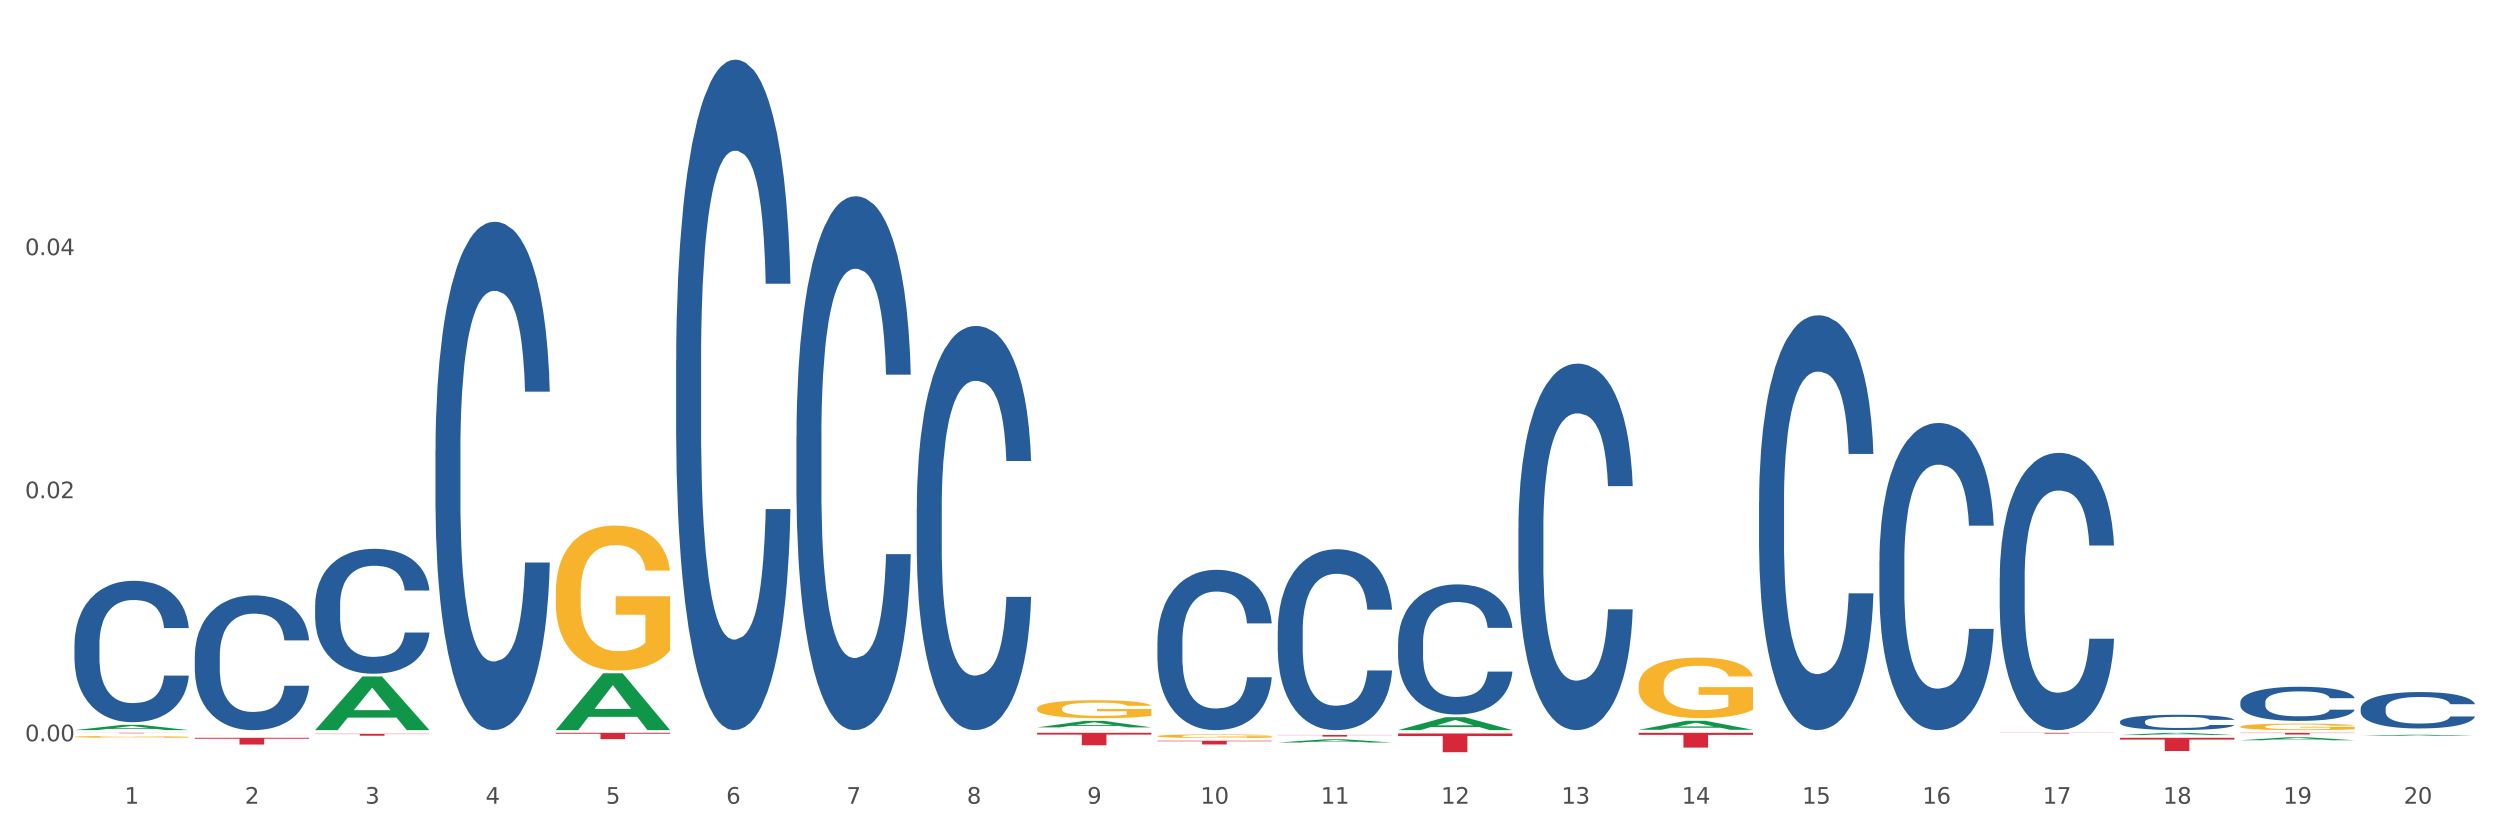 <?xml version="1.0" encoding="utf-8" standalone="no"?>
<!DOCTYPE svg PUBLIC "-//W3C//DTD SVG 1.1//EN"
  "http://www.w3.org/Graphics/SVG/1.1/DTD/svg11.dtd">
<svg xmlns:xlink="http://www.w3.org/1999/xlink" width="1080pt" height="360pt" viewBox="0 0 1080 360" xmlns="http://www.w3.org/2000/svg" version="1.1">
 <rect x="0" y="0" width="1080" height="360" fill="#333333" stroke="none"/>
 <defs>
  <style type="text/css">*{stroke-linejoin: round; stroke-linecap: butt}</style>
 </defs>
 <g id="figure_1">
  <g id="patch_1">
   <path d="M 0 360 
L 1080 360 
L 1080 0 
L 0 0 
z
" style="fill: #ffffff; stroke: #ffffff; stroke-linejoin: miter"/>
  </g>
  <g id="axes_1">
   <g id="matplotlib.axis_1">
    <g id="xtick_1">
     <g id="text_1">
      <!-- 1 -->
      <g style="fill: #4d4d4d" transform="translate(53.812 347.204) scale(0.096 -0.096)">
       <defs>
        <path id="DejaVuSans-31" d="M 794 531 
L 1825 531 
L 1825 4091 
L 703 3866 
L 703 4441 
L 1819 4666 
L 2450 4666 
L 2450 531 
L 3481 531 
L 3481 0 
L 794 0 
L 794 531 
z
" transform="scale(0.016)"/>
       </defs>
       <use xlink:href="#DejaVuSans-31"/>
      </g>
     </g>
    </g>
    <g id="xtick_2">
     <g id="text_2">
      <!-- 2 -->
      <g style="fill: #4d4d4d" transform="translate(105.793 347.204) scale(0.096 -0.096)">
       <defs>
        <path id="DejaVuSans-32" d="M 1228 531 
L 3431 531 
L 3431 0 
L 469 0 
L 469 531 
Q 828 903 1448 1529 
Q 2069 2156 2228 2338 
Q 2531 2678 2651 2914 
Q 2772 3150 2772 3378 
Q 2772 3750 2511 3984 
Q 2250 4219 1831 4219 
Q 1534 4219 1204 4116 
Q 875 4013 500 3803 
L 500 4441 
Q 881 4594 1212 4672 
Q 1544 4750 1819 4750 
Q 2544 4750 2975 4387 
Q 3406 4025 3406 3419 
Q 3406 3131 3298 2873 
Q 3191 2616 2906 2266 
Q 2828 2175 2409 1742 
Q 1991 1309 1228 531 
z
" transform="scale(0.016)"/>
       </defs>
       <use xlink:href="#DejaVuSans-32"/>
      </g>
     </g>
    </g>
    <g id="xtick_3">
     <g id="text_3">
      <!-- 3 -->
      <g style="fill: #4d4d4d" transform="translate(157.774 347.204) scale(0.096 -0.096)">
       <defs>
        <path id="DejaVuSans-33" d="M 2597 2516 
Q 3050 2419 3304 2112 
Q 3559 1806 3559 1356 
Q 3559 666 3084 287 
Q 2609 -91 1734 -91 
Q 1441 -91 1130 -33 
Q 819 25 488 141 
L 488 750 
Q 750 597 1062 519 
Q 1375 441 1716 441 
Q 2309 441 2620 675 
Q 2931 909 2931 1356 
Q 2931 1769 2642 2001 
Q 2353 2234 1838 2234 
L 1294 2234 
L 1294 2753 
L 1863 2753 
Q 2328 2753 2575 2939 
Q 2822 3125 2822 3475 
Q 2822 3834 2567 4026 
Q 2313 4219 1838 4219 
Q 1578 4219 1281 4162 
Q 984 4106 628 3988 
L 628 4550 
Q 988 4650 1302 4700 
Q 1616 4750 1894 4750 
Q 2613 4750 3031 4423 
Q 3450 4097 3450 3541 
Q 3450 3153 3228 2886 
Q 3006 2619 2597 2516 
z
" transform="scale(0.016)"/>
       </defs>
       <use xlink:href="#DejaVuSans-33"/>
      </g>
     </g>
    </g>
    <g id="xtick_4">
     <g id="text_4">
      <!-- 4 -->
      <g style="fill: #4d4d4d" transform="translate(209.756 347.204) scale(0.096 -0.096)">
       <defs>
        <path id="DejaVuSans-34" d="M 2419 4116 
L 825 1625 
L 2419 1625 
L 2419 4116 
z
M 2253 4666 
L 3047 4666 
L 3047 1625 
L 3713 1625 
L 3713 1100 
L 3047 1100 
L 3047 0 
L 2419 0 
L 2419 1100 
L 313 1100 
L 313 1709 
L 2253 4666 
z
" transform="scale(0.016)"/>
       </defs>
       <use xlink:href="#DejaVuSans-34"/>
      </g>
     </g>
    </g>
    <g id="xtick_5">
     <g id="text_5">
      <!-- 5 -->
      <g style="fill: #4d4d4d" transform="translate(261.737 347.204) scale(0.096 -0.096)">
       <defs>
        <path id="DejaVuSans-35" d="M 691 4666 
L 3169 4666 
L 3169 4134 
L 1269 4134 
L 1269 2991 
Q 1406 3038 1543 3061 
Q 1681 3084 1819 3084 
Q 2600 3084 3056 2656 
Q 3513 2228 3513 1497 
Q 3513 744 3044 326 
Q 2575 -91 1722 -91 
Q 1428 -91 1123 -41 
Q 819 9 494 109 
L 494 744 
Q 775 591 1075 516 
Q 1375 441 1709 441 
Q 2250 441 2565 725 
Q 2881 1009 2881 1497 
Q 2881 1984 2565 2268 
Q 2250 2553 1709 2553 
Q 1456 2553 1204 2497 
Q 953 2441 691 2322 
L 691 4666 
z
" transform="scale(0.016)"/>
       </defs>
       <use xlink:href="#DejaVuSans-35"/>
      </g>
     </g>
    </g>
    <g id="xtick_6">
     <g id="text_6">
      <!-- 6 -->
      <g style="fill: #4d4d4d" transform="translate(313.718 347.204) scale(0.096 -0.096)">
       <defs>
        <path id="DejaVuSans-36" d="M 2113 2584 
Q 1688 2584 1439 2293 
Q 1191 2003 1191 1497 
Q 1191 994 1439 701 
Q 1688 409 2113 409 
Q 2538 409 2786 701 
Q 3034 994 3034 1497 
Q 3034 2003 2786 2293 
Q 2538 2584 2113 2584 
z
M 3366 4563 
L 3366 3988 
Q 3128 4100 2886 4159 
Q 2644 4219 2406 4219 
Q 1781 4219 1451 3797 
Q 1122 3375 1075 2522 
Q 1259 2794 1537 2939 
Q 1816 3084 2150 3084 
Q 2853 3084 3261 2657 
Q 3669 2231 3669 1497 
Q 3669 778 3244 343 
Q 2819 -91 2113 -91 
Q 1303 -91 875 529 
Q 447 1150 447 2328 
Q 447 3434 972 4092 
Q 1497 4750 2381 4750 
Q 2619 4750 2861 4703 
Q 3103 4656 3366 4563 
z
" transform="scale(0.016)"/>
       </defs>
       <use xlink:href="#DejaVuSans-36"/>
      </g>
     </g>
    </g>
    <g id="xtick_7">
     <g id="text_7">
      <!-- 7 -->
      <g style="fill: #4d4d4d" transform="translate(365.699 347.204) scale(0.096 -0.096)">
       <defs>
        <path id="DejaVuSans-37" d="M 525 4666 
L 3525 4666 
L 3525 4397 
L 1831 0 
L 1172 0 
L 2766 4134 
L 525 4134 
L 525 4666 
z
" transform="scale(0.016)"/>
       </defs>
       <use xlink:href="#DejaVuSans-37"/>
      </g>
     </g>
    </g>
    <g id="xtick_8">
     <g id="text_8">
      <!-- 8 -->
      <g style="fill: #4d4d4d" transform="translate(417.68 347.204) scale(0.096 -0.096)">
       <defs>
        <path id="DejaVuSans-38" d="M 2034 2216 
Q 1584 2216 1326 1975 
Q 1069 1734 1069 1313 
Q 1069 891 1326 650 
Q 1584 409 2034 409 
Q 2484 409 2743 651 
Q 3003 894 3003 1313 
Q 3003 1734 2745 1975 
Q 2488 2216 2034 2216 
z
M 1403 2484 
Q 997 2584 770 2862 
Q 544 3141 544 3541 
Q 544 4100 942 4425 
Q 1341 4750 2034 4750 
Q 2731 4750 3128 4425 
Q 3525 4100 3525 3541 
Q 3525 3141 3298 2862 
Q 3072 2584 2669 2484 
Q 3125 2378 3379 2068 
Q 3634 1759 3634 1313 
Q 3634 634 3220 271 
Q 2806 -91 2034 -91 
Q 1263 -91 848 271 
Q 434 634 434 1313 
Q 434 1759 690 2068 
Q 947 2378 1403 2484 
z
M 1172 3481 
Q 1172 3119 1398 2916 
Q 1625 2713 2034 2713 
Q 2441 2713 2670 2916 
Q 2900 3119 2900 3481 
Q 2900 3844 2670 4047 
Q 2441 4250 2034 4250 
Q 1625 4250 1398 4047 
Q 1172 3844 1172 3481 
z
" transform="scale(0.016)"/>
       </defs>
       <use xlink:href="#DejaVuSans-38"/>
      </g>
     </g>
    </g>
    <g id="xtick_9">
     <g id="text_9">
      <!-- 9 -->
      <g style="fill: #4d4d4d" transform="translate(469.662 347.204) scale(0.096 -0.096)">
       <defs>
        <path id="DejaVuSans-39" d="M 703 97 
L 703 672 
Q 941 559 1184 500 
Q 1428 441 1663 441 
Q 2288 441 2617 861 
Q 2947 1281 2994 2138 
Q 2813 1869 2534 1725 
Q 2256 1581 1919 1581 
Q 1219 1581 811 2004 
Q 403 2428 403 3163 
Q 403 3881 828 4315 
Q 1253 4750 1959 4750 
Q 2769 4750 3195 4129 
Q 3622 3509 3622 2328 
Q 3622 1225 3098 567 
Q 2575 -91 1691 -91 
Q 1453 -91 1209 -44 
Q 966 3 703 97 
z
M 1959 2075 
Q 2384 2075 2632 2365 
Q 2881 2656 2881 3163 
Q 2881 3666 2632 3958 
Q 2384 4250 1959 4250 
Q 1534 4250 1286 3958 
Q 1038 3666 1038 3163 
Q 1038 2656 1286 2365 
Q 1534 2075 1959 2075 
z
" transform="scale(0.016)"/>
       </defs>
       <use xlink:href="#DejaVuSans-39"/>
      </g>
     </g>
    </g>
    <g id="xtick_10">
     <g id="text_10">
      <!-- 10 -->
      <g style="fill: #4d4d4d" transform="translate(518.589 347.204) scale(0.096 -0.096)">
       <defs>
        <path id="DejaVuSans-30" d="M 2034 4250 
Q 1547 4250 1301 3770 
Q 1056 3291 1056 2328 
Q 1056 1369 1301 889 
Q 1547 409 2034 409 
Q 2525 409 2770 889 
Q 3016 1369 3016 2328 
Q 3016 3291 2770 3770 
Q 2525 4250 2034 4250 
z
M 2034 4750 
Q 2819 4750 3233 4129 
Q 3647 3509 3647 2328 
Q 3647 1150 3233 529 
Q 2819 -91 2034 -91 
Q 1250 -91 836 529 
Q 422 1150 422 2328 
Q 422 3509 836 4129 
Q 1250 4750 2034 4750 
z
" transform="scale(0.016)"/>
       </defs>
       <use xlink:href="#DejaVuSans-31"/>
       <use xlink:href="#DejaVuSans-30" transform="translate(63.623 0)"/>
      </g>
     </g>
    </g>
    <g id="xtick_11">
     <g id="text_11">
      <!-- 11 -->
      <g style="fill: #4d4d4d" transform="translate(570.57 347.204) scale(0.096 -0.096)">
       <use xlink:href="#DejaVuSans-31"/>
       <use xlink:href="#DejaVuSans-31" transform="translate(63.623 0)"/>
      </g>
     </g>
    </g>
    <g id="xtick_12">
     <g id="text_12">
      <!-- 12 -->
      <g style="fill: #4d4d4d" transform="translate(622.551 347.204) scale(0.096 -0.096)">
       <use xlink:href="#DejaVuSans-31"/>
       <use xlink:href="#DejaVuSans-32" transform="translate(63.623 0)"/>
      </g>
     </g>
    </g>
    <g id="xtick_13">
     <g id="text_13">
      <!-- 13 -->
      <g style="fill: #4d4d4d" transform="translate(674.533 347.204) scale(0.096 -0.096)">
       <use xlink:href="#DejaVuSans-31"/>
       <use xlink:href="#DejaVuSans-33" transform="translate(63.623 0)"/>
      </g>
     </g>
    </g>
    <g id="xtick_14">
     <g id="text_14">
      <!-- 14 -->
      <g style="fill: #4d4d4d" transform="translate(726.514 347.204) scale(0.096 -0.096)">
       <use xlink:href="#DejaVuSans-31"/>
       <use xlink:href="#DejaVuSans-34" transform="translate(63.623 0)"/>
      </g>
     </g>
    </g>
    <g id="xtick_15">
     <g id="text_15">
      <!-- 15 -->
      <g style="fill: #4d4d4d" transform="translate(778.495 347.204) scale(0.096 -0.096)">
       <use xlink:href="#DejaVuSans-31"/>
       <use xlink:href="#DejaVuSans-35" transform="translate(63.623 0)"/>
      </g>
     </g>
    </g>
    <g id="xtick_16">
     <g id="text_16">
      <!-- 16 -->
      <g style="fill: #4d4d4d" transform="translate(830.476 347.204) scale(0.096 -0.096)">
       <use xlink:href="#DejaVuSans-31"/>
       <use xlink:href="#DejaVuSans-36" transform="translate(63.623 0)"/>
      </g>
     </g>
    </g>
    <g id="xtick_17">
     <g id="text_17">
      <!-- 17 -->
      <g style="fill: #4d4d4d" transform="translate(882.457 347.204) scale(0.096 -0.096)">
       <use xlink:href="#DejaVuSans-31"/>
       <use xlink:href="#DejaVuSans-37" transform="translate(63.623 0)"/>
      </g>
     </g>
    </g>
    <g id="xtick_18">
     <g id="text_18">
      <!-- 18 -->
      <g style="fill: #4d4d4d" transform="translate(934.439 347.204) scale(0.096 -0.096)">
       <use xlink:href="#DejaVuSans-31"/>
       <use xlink:href="#DejaVuSans-38" transform="translate(63.623 0)"/>
      </g>
     </g>
    </g>
    <g id="xtick_19">
     <g id="text_19">
      <!-- 19 -->
      <g style="fill: #4d4d4d" transform="translate(986.42 347.204) scale(0.096 -0.096)">
       <use xlink:href="#DejaVuSans-31"/>
       <use xlink:href="#DejaVuSans-39" transform="translate(63.623 0)"/>
      </g>
     </g>
    </g>
    <g id="xtick_20">
     <g id="text_20">
      <!-- 20 -->
      <g style="fill: #4d4d4d" transform="translate(1038.401 347.204) scale(0.096 -0.096)">
       <use xlink:href="#DejaVuSans-32"/>
       <use xlink:href="#DejaVuSans-30" transform="translate(63.623 0)"/>
      </g>
     </g>
    </g>
    <g id="xtick_21"/>
    <g id="xtick_22"/>
    <g id="xtick_23"/>
    <g id="xtick_24"/>
    <g id="xtick_25"/>
    <g id="xtick_26"/>
    <g id="xtick_27"/>
    <g id="xtick_28"/>
    <g id="xtick_29"/>
    <g id="xtick_30"/>
    <g id="xtick_31"/>
    <g id="xtick_32"/>
    <g id="xtick_33"/>
    <g id="xtick_34"/>
    <g id="xtick_35"/>
    <g id="xtick_36"/>
    <g id="xtick_37"/>
    <g id="xtick_38"/>
    <g id="xtick_39"/>
   </g>
   <g id="matplotlib.axis_2">
    <g id="ytick_1">
     <g id="text_21">
      <!-- 0.00 -->
      <g style="fill: #4d4d4d" transform="translate(10.8 320.232) scale(0.096 -0.096)">
       <defs>
        <path id="DejaVuSans-2e" d="M 684 794 
L 1344 794 
L 1344 0 
L 684 0 
L 684 794 
z
" transform="scale(0.016)"/>
       </defs>
       <use xlink:href="#DejaVuSans-30"/>
       <use xlink:href="#DejaVuSans-2e" transform="translate(63.623 0)"/>
       <use xlink:href="#DejaVuSans-30" transform="translate(95.41 0)"/>
       <use xlink:href="#DejaVuSans-30" transform="translate(159.033 0)"/>
      </g>
     </g>
    </g>
    <g id="ytick_2">
     <g id="text_22">
      <!-- 0.02 -->
      <g style="fill: #4d4d4d" transform="translate(10.8 215.23) scale(0.096 -0.096)">
       <use xlink:href="#DejaVuSans-30"/>
       <use xlink:href="#DejaVuSans-2e" transform="translate(63.623 0)"/>
       <use xlink:href="#DejaVuSans-30" transform="translate(95.41 0)"/>
       <use xlink:href="#DejaVuSans-32" transform="translate(159.033 0)"/>
      </g>
     </g>
    </g>
    <g id="ytick_3">
     <g id="text_23">
      <!-- 0.04 -->
      <g style="fill: #4d4d4d" transform="translate(10.8 110.228) scale(0.096 -0.096)">
       <use xlink:href="#DejaVuSans-30"/>
       <use xlink:href="#DejaVuSans-2e" transform="translate(63.623 0)"/>
       <use xlink:href="#DejaVuSans-30" transform="translate(95.41 0)"/>
       <use xlink:href="#DejaVuSans-34" transform="translate(159.033 0)"/>
      </g>
     </g>
    </g>
    <g id="ytick_4"/>
    <g id="ytick_5"/>
    <g id="ytick_6"/>
   </g>
   <g id="PolyCollection_1">
    <path d="M 32.175 315.417 
L 32.226 315.415 
L 52.59 313.152 
L 61.041 313.15 
L 81.557 315.421 
L 71.783 315.421 
L 67.353 314.892 
L 46.328 314.892 
L 46.175 314.901 
L 41.899 315.421 
L 32.175 315.421 
L 32.175 315.417 
L 48.975 314.577 
L 64.706 314.574 
L 56.917 313.634 
L 56.815 313.63 
L 56.713 313.636 
L 48.924 314.574 
L 48.975 314.577 
L 32.175 315.417 
z
" clip-path="url(#p9be456ac9a)" style="fill: #109648"/>
    <path d="M 551.987 317.481 
L 601.369 317.481 
L 601.369 317.583 
L 581.944 317.584 
L 581.944 318.213 
L 571.295 318.213 
L 571.295 317.584 
L 551.987 317.583 
L 551.987 317.482 
L 551.987 317.481 
z
" clip-path="url(#p9be456ac9a)" style="fill: #d62839"/>
    <path d="M 603.968 316.863 
L 653.35 316.863 
L 653.35 317.987 
L 633.925 317.994 
L 633.925 324.95 
L 623.276 324.95 
L 623.276 317.994 
L 603.968 317.987 
L 603.968 316.871 
L 603.968 316.863 
z
" clip-path="url(#p9be456ac9a)" style="fill: #d62839"/>
    <path d="M 967.837 316.584 
L 1017.219 316.584 
L 1017.219 316.687 
L 997.794 316.688 
L 997.794 317.323 
L 987.145 317.323 
L 987.145 316.688 
L 967.837 316.687 
L 967.837 316.585 
L 967.837 316.584 
z
" clip-path="url(#p9be456ac9a)" style="fill: #d62839"/>
    <path d="M 915.855 318.717 
L 965.238 318.717 
L 965.238 319.51 
L 945.812 319.516 
L 945.812 324.427 
L 935.164 324.427 
L 935.164 319.516 
L 915.855 319.51 
L 915.855 318.722 
L 915.855 318.717 
z
" clip-path="url(#p9be456ac9a)" style="fill: #d62839"/>
    <path d="M 863.874 316.584 
L 913.256 316.584 
L 913.256 316.628 
L 893.831 316.629 
L 893.831 316.902 
L 883.182 316.902 
L 883.182 316.629 
L 863.874 316.628 
L 863.874 316.585 
L 863.874 316.584 
z
" clip-path="url(#p9be456ac9a)" style="fill: #d62839"/>
    <path d="M 707.931 316.584 
L 757.313 316.584 
L 757.313 317.471 
L 737.888 317.477 
L 737.888 322.966 
L 727.239 322.966 
L 727.239 317.477 
L 707.931 317.471 
L 707.931 316.59 
L 707.931 316.584 
z
" clip-path="url(#p9be456ac9a)" style="fill: #d62839"/>
    <path d="M 32.175 278.349 
L 32.233 278.293 
L 32.233 276.731 
L 32.408 274.612 
L 33.051 270.707 
L 33.868 267.75 
L 35.269 264.292 
L 36.028 262.841 
L 37.02 261.224 
L 39.063 258.602 
L 41.398 256.37 
L 43.032 255.143 
L 44.258 254.362 
L 47.001 252.968 
L 48.577 252.354 
L 50.212 251.852 
L 51.613 251.517 
L 53.948 251.127 
L 55.815 250.959 
L 57.975 250.904 
L 59.785 250.959 
L 62.178 251.183 
L 65.68 251.852 
L 67.023 252.242 
L 68.832 252.912 
L 70.7 253.804 
L 72.218 254.697 
L 73.969 255.98 
L 75.778 257.653 
L 77.53 259.773 
L 78.755 261.726 
L 79.748 263.79 
L 80.623 266.3 
L 81.265 269.033 
L 81.557 271.32 
L 70.875 271.32 
L 70.583 269.256 
L 70 267.025 
L 69.416 265.519 
L 68.774 264.292 
L 67.782 262.897 
L 66.906 262.005 
L 65.447 260.945 
L 64.104 260.275 
L 62.995 259.885 
L 61.653 259.55 
L 58.792 259.215 
L 56.749 259.215 
L 55.465 259.327 
L 53.889 259.606 
L 52.547 259.996 
L 50.971 260.666 
L 49.745 261.391 
L 48.519 262.339 
L 47.819 263.009 
L 46.768 264.236 
L 46.067 265.24 
L 45.133 266.969 
L 44.608 268.197 
L 43.674 271.376 
L 43.266 273.719 
L 43.09 275.337 
L 42.974 277.122 
L 42.974 285.824 
L 43.324 289.729 
L 43.616 291.402 
L 44.083 293.299 
L 44.958 295.754 
L 46.242 298.152 
L 47.585 299.882 
L 48.694 300.941 
L 49.745 301.722 
L 50.795 302.336 
L 52.08 302.894 
L 53.13 303.229 
L 54.706 303.563 
L 56.574 303.731 
L 58.033 303.731 
L 61.01 303.452 
L 62.353 303.173 
L 63.637 302.782 
L 65.038 302.169 
L 66.147 301.499 
L 66.789 300.997 
L 67.84 299.937 
L 68.657 298.822 
L 69.358 297.539 
L 69.825 296.423 
L 70.35 294.749 
L 70.758 292.853 
L 70.875 291.849 
L 81.557 291.849 
L 81.324 293.857 
L 80.915 295.809 
L 80.098 298.431 
L 79.456 299.937 
L 78.463 301.778 
L 77.413 303.34 
L 75.953 305.069 
L 74.611 306.352 
L 73.21 307.468 
L 71.692 308.472 
L 68.949 309.867 
L 67.957 310.257 
L 65.855 310.927 
L 64.221 311.317 
L 61.828 311.708 
L 59.376 311.931 
L 56.808 311.987 
L 54.531 311.875 
L 52.021 311.54 
L 50.445 311.206 
L 48.694 310.703 
L 46.651 309.923 
L 44.725 308.974 
L 42.915 307.859 
L 41.223 306.576 
L 39.647 305.125 
L 37.604 302.726 
L 36.086 300.384 
L 34.977 298.208 
L 34.218 296.367 
L 33.459 294.024 
L 33.051 292.407 
L 32.408 288.502 
L 32.175 284.876 
L 32.175 278.349 
z
" clip-path="url(#p9be456ac9a)" style="fill: #255c99"/>
    <path d="M 84.156 283.355 
L 84.215 283.302 
L 84.215 281.813 
L 84.39 279.793 
L 85.032 276.07 
L 85.849 273.252 
L 87.25 269.955 
L 88.009 268.572 
L 89.001 267.03 
L 91.044 264.531 
L 93.379 262.404 
L 95.013 261.234 
L 96.239 260.489 
L 98.983 259.16 
L 100.559 258.575 
L 102.193 258.096 
L 103.594 257.777 
L 105.929 257.405 
L 107.797 257.246 
L 109.956 257.192 
L 111.766 257.246 
L 114.159 257.458 
L 117.661 258.096 
L 119.004 258.469 
L 120.813 259.107 
L 122.681 259.958 
L 124.199 260.808 
L 125.95 262.032 
L 127.76 263.627 
L 129.511 265.648 
L 130.737 267.509 
L 131.729 269.476 
L 132.604 271.869 
L 133.246 274.475 
L 133.538 276.655 
L 122.856 276.655 
L 122.565 274.688 
L 121.981 272.561 
L 121.397 271.125 
L 120.755 269.955 
L 119.763 268.625 
L 118.887 267.775 
L 117.428 266.764 
L 116.085 266.126 
L 114.976 265.754 
L 113.634 265.435 
L 110.774 265.116 
L 108.731 265.116 
L 107.446 265.222 
L 105.87 265.488 
L 104.528 265.86 
L 102.952 266.498 
L 101.726 267.19 
L 100.5 268.094 
L 99.8 268.732 
L 98.749 269.902 
L 98.049 270.859 
L 97.115 272.507 
L 96.589 273.677 
L 95.655 276.708 
L 95.247 278.942 
L 95.072 280.484 
L 94.955 282.186 
L 94.955 290.481 
L 95.305 294.204 
L 95.597 295.799 
L 96.064 297.607 
L 96.94 299.947 
L 98.224 302.233 
L 99.566 303.882 
L 100.675 304.892 
L 101.726 305.637 
L 102.777 306.221 
L 104.061 306.753 
L 105.112 307.072 
L 106.688 307.391 
L 108.555 307.551 
L 110.015 307.551 
L 112.992 307.285 
L 114.334 307.019 
L 115.618 306.647 
L 117.019 306.062 
L 118.128 305.424 
L 118.77 304.945 
L 119.821 303.935 
L 120.638 302.871 
L 121.339 301.648 
L 121.806 300.585 
L 122.331 298.989 
L 122.74 297.181 
L 122.856 296.224 
L 133.538 296.224 
L 133.305 298.139 
L 132.896 300 
L 132.079 302.499 
L 131.437 303.935 
L 130.445 305.69 
L 129.394 307.179 
L 127.935 308.827 
L 126.592 310.05 
L 125.191 311.114 
L 123.674 312.071 
L 120.93 313.4 
L 119.938 313.773 
L 117.836 314.411 
L 116.202 314.783 
L 113.809 315.155 
L 111.357 315.368 
L 108.789 315.421 
L 106.512 315.315 
L 104.002 314.996 
L 102.426 314.677 
L 100.675 314.198 
L 98.632 313.454 
L 96.706 312.55 
L 94.897 311.486 
L 93.204 310.263 
L 91.628 308.88 
L 89.585 306.594 
L 88.067 304.36 
L 86.958 302.286 
L 86.199 300.532 
L 85.44 298.298 
L 85.032 296.756 
L 84.39 293.034 
L 84.156 289.577 
L 84.156 283.355 
z
" clip-path="url(#p9be456ac9a)" style="fill: #255c99"/>
    <path d="M 136.137 261.333 
L 136.196 261.284 
L 136.196 259.904 
L 136.371 258.031 
L 137.013 254.581 
L 137.83 251.969 
L 139.231 248.913 
L 139.99 247.632 
L 140.982 246.202 
L 143.025 243.886 
L 145.36 241.914 
L 146.994 240.83 
L 148.22 240.14 
L 150.964 238.908 
L 152.54 238.366 
L 154.174 237.922 
L 155.575 237.626 
L 157.91 237.281 
L 159.778 237.134 
L 161.938 237.084 
L 163.747 237.134 
L 166.14 237.331 
L 169.643 237.922 
L 170.985 238.267 
L 172.795 238.859 
L 174.662 239.647 
L 176.18 240.436 
L 177.931 241.569 
L 179.741 243.048 
L 181.492 244.921 
L 182.718 246.646 
L 183.71 248.47 
L 184.586 250.687 
L 185.228 253.102 
L 185.52 255.123 
L 174.838 255.123 
L 174.546 253.3 
L 173.962 251.328 
L 173.378 249.997 
L 172.736 248.913 
L 171.744 247.681 
L 170.868 246.892 
L 169.409 245.956 
L 168.067 245.364 
L 166.957 245.019 
L 165.615 244.724 
L 162.755 244.428 
L 160.712 244.428 
L 159.428 244.527 
L 157.852 244.773 
L 156.509 245.118 
L 154.933 245.709 
L 153.707 246.35 
L 152.481 247.188 
L 151.781 247.78 
L 150.73 248.864 
L 150.03 249.751 
L 149.096 251.279 
L 148.57 252.363 
L 147.637 255.173 
L 147.228 257.243 
L 147.053 258.672 
L 146.936 260.249 
L 146.936 267.938 
L 147.286 271.388 
L 147.578 272.867 
L 148.045 274.542 
L 148.921 276.711 
L 150.205 278.83 
L 151.547 280.358 
L 152.656 281.295 
L 153.707 281.985 
L 154.758 282.527 
L 156.042 283.02 
L 157.093 283.315 
L 158.669 283.611 
L 160.537 283.759 
L 161.996 283.759 
L 164.973 283.513 
L 166.315 283.266 
L 167.6 282.921 
L 169 282.379 
L 170.11 281.787 
L 170.752 281.344 
L 171.802 280.407 
L 172.619 279.422 
L 173.32 278.288 
L 173.787 277.302 
L 174.312 275.824 
L 174.721 274.148 
L 174.838 273.261 
L 185.52 273.261 
L 185.286 275.035 
L 184.877 276.76 
L 184.06 279.077 
L 183.418 280.407 
L 182.426 282.034 
L 181.375 283.414 
L 179.916 284.942 
L 178.573 286.075 
L 177.172 287.061 
L 175.655 287.948 
L 172.911 289.181 
L 171.919 289.526 
L 169.818 290.117 
L 168.183 290.462 
L 165.79 290.807 
L 163.338 291.004 
L 160.77 291.053 
L 158.494 290.955 
L 155.984 290.659 
L 154.408 290.363 
L 152.656 289.92 
L 150.613 289.23 
L 148.687 288.392 
L 146.878 287.406 
L 145.185 286.273 
L 143.609 284.991 
L 141.566 282.872 
L 140.048 280.802 
L 138.939 278.88 
L 138.18 277.253 
L 137.422 275.183 
L 137.013 273.754 
L 136.371 270.304 
L 136.137 267.1 
L 136.137 261.333 
z
" clip-path="url(#p9be456ac9a)" style="fill: #255c99"/>
    <path d="M 188.119 194.483 
L 188.177 194.283 
L 188.177 188.667 
L 188.352 181.046 
L 188.994 167.006 
L 189.811 156.377 
L 191.212 143.942 
L 191.971 138.727 
L 192.963 132.911 
L 195.006 123.485 
L 197.341 115.462 
L 198.976 111.05 
L 200.201 108.242 
L 202.945 103.228 
L 204.521 101.022 
L 206.155 99.217 
L 207.556 98.014 
L 209.891 96.61 
L 211.759 96.008 
L 213.919 95.808 
L 215.728 96.008 
L 218.121 96.81 
L 221.624 99.217 
L 222.966 100.621 
L 224.776 103.028 
L 226.644 106.237 
L 228.161 109.446 
L 229.912 114.059 
L 231.722 120.075 
L 233.473 127.697 
L 234.699 134.716 
L 235.691 142.137 
L 236.567 151.162 
L 237.209 160.99 
L 237.501 169.213 
L 226.819 169.213 
L 226.527 161.792 
L 225.943 153.769 
L 225.36 148.354 
L 224.717 143.942 
L 223.725 138.928 
L 222.85 135.719 
L 221.39 131.908 
L 220.048 129.502 
L 218.939 128.098 
L 217.596 126.894 
L 214.736 125.691 
L 212.693 125.691 
L 211.409 126.092 
L 209.833 127.095 
L 208.49 128.499 
L 206.914 130.906 
L 205.688 133.513 
L 204.463 136.922 
L 203.762 139.329 
L 202.711 143.741 
L 202.011 147.352 
L 201.077 153.569 
L 200.552 157.981 
L 199.618 169.413 
L 199.209 177.837 
L 199.034 183.653 
L 198.917 190.071 
L 198.917 221.358 
L 199.268 235.397 
L 199.559 241.414 
L 200.026 248.233 
L 200.902 257.058 
L 202.186 265.682 
L 203.529 271.899 
L 204.638 275.71 
L 205.688 278.518 
L 206.739 280.724 
L 208.023 282.73 
L 209.074 283.933 
L 210.65 285.136 
L 212.518 285.738 
L 213.977 285.738 
L 216.954 284.735 
L 218.297 283.733 
L 219.581 282.329 
L 220.982 280.122 
L 222.091 277.716 
L 222.733 275.911 
L 223.783 272.1 
L 224.601 268.089 
L 225.301 263.476 
L 225.768 259.465 
L 226.293 253.448 
L 226.702 246.629 
L 226.819 243.019 
L 237.501 243.019 
L 237.267 250.239 
L 236.859 257.259 
L 236.041 266.685 
L 235.399 272.1 
L 234.407 278.719 
L 233.356 284.334 
L 231.897 290.552 
L 230.555 295.164 
L 229.154 299.176 
L 227.636 302.786 
L 224.893 307.8 
L 223.9 309.204 
L 221.799 311.61 
L 220.164 313.014 
L 217.771 314.418 
L 215.32 315.221 
L 212.751 315.421 
L 210.475 315.02 
L 207.965 313.817 
L 206.389 312.613 
L 204.638 310.808 
L 202.595 308 
L 200.668 304.591 
L 198.859 300.58 
L 197.166 295.967 
L 195.59 290.752 
L 193.547 282.128 
L 192.029 273.705 
L 190.92 265.883 
L 190.162 259.264 
L 189.403 250.841 
L 188.994 245.024 
L 188.352 230.985 
L 188.119 217.949 
L 188.119 194.483 
z
" clip-path="url(#p9be456ac9a)" style="fill: #255c99"/>
    <path d="M 292.081 155.909 
L 292.139 155.644 
L 292.139 148.237 
L 292.315 138.185 
L 292.957 119.668 
L 293.774 105.648 
L 295.175 89.247 
L 295.934 82.369 
L 296.926 74.698 
L 298.969 62.265 
L 301.304 51.684 
L 302.938 45.864 
L 304.164 42.16 
L 306.907 35.547 
L 308.483 32.637 
L 310.118 30.257 
L 311.519 28.669 
L 313.854 26.818 
L 315.721 26.024 
L 317.881 25.759 
L 319.691 26.024 
L 322.084 27.082 
L 325.586 30.257 
L 326.929 32.108 
L 328.738 35.283 
L 330.606 39.515 
L 332.124 43.748 
L 333.875 49.832 
L 335.684 57.768 
L 337.436 67.82 
L 338.661 77.079 
L 339.654 86.866 
L 340.529 98.77 
L 341.171 111.732 
L 341.463 122.578 
L 330.781 122.578 
L 330.489 112.79 
L 329.906 102.209 
L 329.322 95.067 
L 328.68 89.247 
L 327.688 82.634 
L 326.812 78.401 
L 325.353 73.375 
L 324.01 70.201 
L 322.901 68.349 
L 321.559 66.762 
L 318.698 65.175 
L 316.655 65.175 
L 315.371 65.704 
L 313.795 67.026 
L 312.453 68.878 
L 310.877 72.052 
L 309.651 75.491 
L 308.425 79.988 
L 307.725 83.163 
L 306.674 88.982 
L 305.973 93.744 
L 305.039 101.944 
L 304.514 107.764 
L 303.58 122.842 
L 303.172 133.953 
L 302.996 141.624 
L 302.88 150.089 
L 302.88 191.356 
L 303.23 209.873 
L 303.522 217.809 
L 303.989 226.803 
L 304.864 238.443 
L 306.149 249.817 
L 307.491 258.018 
L 308.6 263.044 
L 309.651 266.747 
L 310.701 269.657 
L 311.986 272.302 
L 313.036 273.89 
L 314.612 275.477 
L 316.48 276.27 
L 317.94 276.27 
L 320.916 274.948 
L 322.259 273.625 
L 323.543 271.773 
L 324.944 268.864 
L 326.053 265.689 
L 326.695 263.308 
L 327.746 258.282 
L 328.563 252.992 
L 329.264 246.908 
L 329.731 241.617 
L 330.256 233.681 
L 330.664 224.687 
L 330.781 219.925 
L 341.463 219.925 
L 341.23 229.448 
L 340.821 238.707 
L 340.004 251.14 
L 339.362 258.282 
L 338.369 267.012 
L 337.319 274.419 
L 335.86 282.619 
L 334.517 288.703 
L 333.116 293.994 
L 331.598 298.756 
L 328.855 305.369 
L 327.863 307.221 
L 325.761 310.395 
L 324.127 312.247 
L 321.734 314.098 
L 319.282 315.157 
L 316.714 315.421 
L 314.437 314.892 
L 311.927 313.305 
L 310.351 311.718 
L 308.6 309.337 
L 306.557 305.633 
L 304.631 301.136 
L 302.821 295.846 
L 301.129 289.762 
L 299.553 282.884 
L 297.51 271.509 
L 295.992 260.399 
L 294.883 250.082 
L 294.124 241.352 
L 293.365 230.242 
L 292.957 222.571 
L 292.315 204.053 
L 292.081 186.859 
L 292.081 155.909 
z
" clip-path="url(#p9be456ac9a)" style="fill: #255c99"/>
    <path d="M 344.062 188.403 
L 344.121 188.193 
L 344.121 182.295 
L 344.296 174.29 
L 344.938 159.545 
L 345.755 148.381 
L 347.156 135.321 
L 347.915 129.844 
L 348.907 123.736 
L 350.95 113.836 
L 353.285 105.41 
L 354.919 100.776 
L 356.145 97.827 
L 358.889 92.561 
L 360.465 90.243 
L 362.099 88.348 
L 363.5 87.084 
L 365.835 85.609 
L 367.703 84.977 
L 369.862 84.767 
L 371.672 84.977 
L 374.065 85.82 
L 377.567 88.348 
L 378.91 89.822 
L 380.719 92.35 
L 382.587 95.72 
L 384.105 99.091 
L 385.856 103.935 
L 387.666 110.255 
L 389.417 118.259 
L 390.643 125.632 
L 391.635 133.425 
L 392.51 142.904 
L 393.153 153.226 
L 393.444 161.862 
L 382.762 161.862 
L 382.471 154.068 
L 381.887 145.643 
L 381.303 139.955 
L 380.661 135.321 
L 379.669 130.055 
L 378.793 126.685 
L 377.334 122.683 
L 375.991 120.155 
L 374.882 118.68 
L 373.54 117.416 
L 370.68 116.153 
L 368.637 116.153 
L 367.352 116.574 
L 365.776 117.627 
L 364.434 119.102 
L 362.858 121.629 
L 361.632 124.368 
L 360.406 127.949 
L 359.706 130.476 
L 358.655 135.11 
L 357.955 138.902 
L 357.021 145.432 
L 356.495 150.066 
L 355.561 162.073 
L 355.153 170.92 
L 354.978 177.028 
L 354.861 183.769 
L 354.861 216.629 
L 355.211 231.374 
L 355.503 237.694 
L 355.97 244.856 
L 356.846 254.124 
L 358.13 263.182 
L 359.472 269.711 
L 360.581 273.714 
L 361.632 276.663 
L 362.683 278.98 
L 363.967 281.086 
L 365.018 282.35 
L 366.594 283.614 
L 368.461 284.246 
L 369.921 284.246 
L 372.898 283.193 
L 374.24 282.139 
L 375.524 280.665 
L 376.925 278.348 
L 378.034 275.82 
L 378.676 273.924 
L 379.727 269.922 
L 380.544 265.709 
L 381.245 260.864 
L 381.712 256.652 
L 382.237 250.332 
L 382.646 243.17 
L 382.762 239.379 
L 393.444 239.379 
L 393.211 246.962 
L 392.802 254.335 
L 391.985 264.235 
L 391.343 269.922 
L 390.351 276.873 
L 389.3 282.771 
L 387.841 289.301 
L 386.498 294.146 
L 385.097 298.359 
L 383.58 302.151 
L 380.836 307.417 
L 379.844 308.891 
L 377.742 311.419 
L 376.108 312.893 
L 373.715 314.368 
L 371.263 315.21 
L 368.695 315.421 
L 366.418 315 
L 363.908 313.736 
L 362.332 312.472 
L 360.581 310.576 
L 358.538 307.627 
L 356.612 304.046 
L 354.803 299.833 
L 353.11 294.989 
L 351.534 289.512 
L 349.491 280.454 
L 347.973 271.607 
L 346.864 263.392 
L 346.105 256.441 
L 345.346 247.594 
L 344.938 241.485 
L 344.296 226.74 
L 344.062 213.048 
L 344.062 188.403 
z
" clip-path="url(#p9be456ac9a)" style="fill: #255c99"/>
    <path d="M 396.043 219.258 
L 396.102 219.098 
L 396.102 214.633 
L 396.277 208.573 
L 396.919 197.41 
L 397.736 188.958 
L 399.137 179.07 
L 399.896 174.924 
L 400.888 170.299 
L 402.931 162.804 
L 405.266 156.425 
L 406.9 152.916 
L 408.126 150.684 
L 410.87 146.697 
L 412.446 144.942 
L 414.08 143.507 
L 415.481 142.55 
L 417.816 141.434 
L 419.684 140.956 
L 421.844 140.796 
L 423.653 140.956 
L 426.046 141.593 
L 429.549 143.507 
L 430.891 144.624 
L 432.701 146.537 
L 434.568 149.089 
L 436.086 151.64 
L 437.837 155.308 
L 439.647 160.093 
L 441.398 166.153 
L 442.624 171.734 
L 443.616 177.635 
L 444.492 184.811 
L 445.134 192.625 
L 445.426 199.164 
L 434.744 199.164 
L 434.452 193.263 
L 433.868 186.884 
L 433.284 182.579 
L 432.642 179.07 
L 431.65 175.083 
L 430.774 172.532 
L 429.315 169.502 
L 427.973 167.588 
L 426.863 166.472 
L 425.521 165.515 
L 422.661 164.558 
L 420.618 164.558 
L 419.334 164.877 
L 417.758 165.674 
L 416.415 166.791 
L 414.839 168.704 
L 413.613 170.777 
L 412.387 173.488 
L 411.687 175.402 
L 410.636 178.911 
L 409.936 181.781 
L 409.002 186.725 
L 408.477 190.233 
L 407.543 199.323 
L 407.134 206.021 
L 406.959 210.646 
L 406.842 215.749 
L 406.842 240.627 
L 407.192 251.791 
L 407.484 256.575 
L 407.951 261.997 
L 408.827 269.014 
L 410.111 275.871 
L 411.453 280.815 
L 412.563 283.845 
L 413.613 286.078 
L 414.664 287.832 
L 415.948 289.427 
L 416.999 290.384 
L 418.575 291.34 
L 420.443 291.819 
L 421.902 291.819 
L 424.879 291.021 
L 426.221 290.224 
L 427.506 289.108 
L 428.906 287.353 
L 430.016 285.44 
L 430.658 284.005 
L 431.708 280.974 
L 432.526 277.785 
L 433.226 274.117 
L 433.693 270.928 
L 434.218 266.143 
L 434.627 260.721 
L 434.744 257.851 
L 445.426 257.851 
L 445.192 263.592 
L 444.783 269.173 
L 443.966 276.669 
L 443.324 280.974 
L 442.332 286.237 
L 441.281 290.702 
L 439.822 295.646 
L 438.479 299.314 
L 437.078 302.504 
L 435.561 305.374 
L 432.817 309.361 
L 431.825 310.477 
L 429.724 312.391 
L 428.089 313.507 
L 425.696 314.624 
L 423.244 315.262 
L 420.676 315.421 
L 418.4 315.102 
L 415.89 314.145 
L 414.314 313.188 
L 412.563 311.753 
L 410.52 309.52 
L 408.593 306.809 
L 406.784 303.62 
L 405.091 299.952 
L 403.515 295.806 
L 401.472 288.948 
L 399.954 282.25 
L 398.845 276.031 
L 398.086 270.768 
L 397.328 264.07 
L 396.919 259.445 
L 396.277 248.282 
L 396.043 237.916 
L 396.043 219.258 
z
" clip-path="url(#p9be456ac9a)" style="fill: #255c99"/>
    <path d="M 448.025 315.411 
L 448.083 315.411 
L 448.083 315.411 
L 448.258 315.41 
L 448.9 315.409 
L 449.717 315.408 
L 451.118 315.407 
L 451.877 315.407 
L 452.869 315.406 
L 454.912 315.405 
L 457.247 315.405 
L 458.882 315.404 
L 460.107 315.404 
L 462.851 315.404 
L 464.427 315.404 
L 466.061 315.403 
L 467.462 315.403 
L 469.797 315.403 
L 471.665 315.403 
L 473.825 315.403 
L 475.634 315.403 
L 478.027 315.403 
L 481.53 315.403 
L 482.872 315.404 
L 484.682 315.404 
L 486.55 315.404 
L 488.067 315.404 
L 489.818 315.405 
L 491.628 315.405 
L 493.379 315.406 
L 494.605 315.406 
L 495.597 315.407 
L 496.473 315.408 
L 497.115 315.408 
L 497.407 315.409 
L 486.725 315.409 
L 486.433 315.409 
L 485.849 315.408 
L 485.266 315.407 
L 484.623 315.407 
L 483.631 315.407 
L 482.756 315.406 
L 481.296 315.406 
L 479.954 315.406 
L 478.845 315.406 
L 477.502 315.406 
L 474.642 315.406 
L 472.599 315.406 
L 471.315 315.406 
L 469.739 315.406 
L 468.396 315.406 
L 466.82 315.406 
L 465.594 315.406 
L 464.369 315.406 
L 463.668 315.407 
L 462.617 315.407 
L 461.917 315.407 
L 460.983 315.408 
L 460.458 315.408 
L 459.524 315.409 
L 459.115 315.41 
L 458.94 315.41 
L 458.823 315.411 
L 458.823 315.413 
L 459.174 315.415 
L 459.465 315.415 
L 459.932 315.416 
L 460.808 315.416 
L 462.092 315.417 
L 463.435 315.418 
L 464.544 315.418 
L 465.594 315.418 
L 466.645 315.418 
L 467.929 315.418 
L 468.98 315.418 
L 470.556 315.419 
L 472.424 315.419 
L 473.883 315.419 
L 476.86 315.419 
L 478.203 315.418 
L 479.487 315.418 
L 480.888 315.418 
L 481.997 315.418 
L 482.639 315.418 
L 483.69 315.418 
L 484.507 315.417 
L 485.207 315.417 
L 485.674 315.416 
L 486.199 315.416 
L 486.608 315.415 
L 486.725 315.415 
L 497.407 315.415 
L 497.173 315.416 
L 496.765 315.416 
L 495.947 315.417 
L 495.305 315.418 
L 494.313 315.418 
L 493.262 315.419 
L 491.803 315.419 
L 490.461 315.419 
L 489.06 315.42 
L 487.542 315.42 
L 484.799 315.42 
L 483.806 315.421 
L 481.705 315.421 
L 480.07 315.421 
L 477.677 315.421 
L 475.226 315.421 
L 472.657 315.421 
L 470.381 315.421 
L 467.871 315.421 
L 466.295 315.421 
L 464.544 315.421 
L 462.501 315.42 
L 460.574 315.42 
L 458.765 315.42 
L 457.072 315.419 
L 455.496 315.419 
L 453.453 315.418 
L 451.936 315.418 
L 450.826 315.417 
L 450.068 315.416 
L 449.309 315.416 
L 448.9 315.415 
L 448.258 315.414 
L 448.025 315.413 
L 448.025 315.411 
z
" clip-path="url(#p9be456ac9a)" style="fill: #255c99"/>
    <path d="M 32.175 318.303 
L 32.233 318.303 
L 32.233 318.277 
L 32.35 318.254 
L 32.933 318.201 
L 33.807 318.156 
L 34.449 318.132 
L 35.09 318.113 
L 35.848 318.094 
L 36.781 318.073 
L 38.472 318.044 
L 39.521 318.029 
L 40.804 318.013 
L 43.136 317.99 
L 44.827 317.977 
L 46.576 317.966 
L 49.433 317.954 
L 51.298 317.948 
L 53.28 317.943 
L 55.671 317.941 
L 57.478 317.94 
L 61.443 317.942 
L 64.824 317.948 
L 66.457 317.954 
L 68.556 317.962 
L 69.663 317.968 
L 71.471 317.979 
L 73.337 317.994 
L 74.619 318.007 
L 76.543 318.032 
L 78.001 318.056 
L 79.342 318.086 
L 80.041 318.107 
L 80.566 318.127 
L 81.032 318.149 
L 81.499 318.184 
L 71.004 318.184 
L 70.596 318.159 
L 69.955 318.135 
L 69.022 318.112 
L 68.206 318.098 
L 66.807 318.08 
L 65.524 318.068 
L 64.183 318.06 
L 62.551 318.053 
L 61.268 318.049 
L 59.461 318.046 
L 55.904 318.047 
L 53.514 318.053 
L 51.881 318.06 
L 50.832 318.066 
L 49.899 318.073 
L 48.849 318.084 
L 47.625 318.099 
L 46.751 318.112 
L 45.876 318.129 
L 45.176 318.147 
L 44.535 318.167 
L 44.01 318.188 
L 43.602 318.211 
L 43.252 318.238 
L 42.961 318.283 
L 42.961 318.382 
L 43.078 318.404 
L 43.369 318.433 
L 43.719 318.456 
L 44.302 318.482 
L 44.827 318.5 
L 45.818 318.526 
L 46.926 318.548 
L 47.8 318.561 
L 48.675 318.573 
L 50.19 318.588 
L 51.881 318.601 
L 53.339 318.609 
L 55.321 318.616 
L 56.662 318.619 
L 57.828 318.621 
L 60.685 318.621 
L 62.725 318.619 
L 64.999 318.614 
L 66.748 318.607 
L 68.206 318.599 
L 69.838 318.586 
L 70.888 318.574 
L 70.888 318.424 
L 58.061 318.423 
L 58.061 318.323 
L 81.557 318.323 
L 81.557 318.616 
L 80.566 318.632 
L 79.458 318.645 
L 78.292 318.657 
L 76.543 318.672 
L 74.444 318.687 
L 72.579 318.697 
L 70.596 318.706 
L 68.264 318.713 
L 65.232 318.721 
L 63.367 318.723 
L 61.035 318.726 
L 58.294 318.726 
L 55.904 318.725 
L 53.572 318.721 
L 51.123 318.715 
L 48.733 318.706 
L 46.926 318.696 
L 45.118 318.685 
L 43.194 318.67 
L 41.678 318.655 
L 40.512 318.642 
L 39.23 318.626 
L 37.83 318.604 
L 36.781 318.585 
L 35.848 318.565 
L 34.857 318.539 
L 34.157 318.517 
L 33.458 318.489 
L 33.05 318.468 
L 32.583 318.435 
L 32.233 318.39 
L 32.175 318.303 
z
" clip-path="url(#p9be456ac9a)" style="fill: #f7b32b"/>
    <path d="M 500.006 277.275 
L 500.064 277.212 
L 500.064 275.441 
L 500.239 273.037 
L 500.881 268.608 
L 501.699 265.256 
L 503.1 261.333 
L 503.858 259.689 
L 504.851 257.854 
L 506.894 254.881 
L 509.228 252.351 
L 510.863 250.959 
L 512.089 250.073 
L 514.832 248.492 
L 516.408 247.796 
L 518.043 247.226 
L 519.443 246.847 
L 521.778 246.404 
L 523.646 246.214 
L 525.806 246.151 
L 527.615 246.214 
L 530.009 246.467 
L 533.511 247.226 
L 534.854 247.669 
L 536.663 248.428 
L 538.531 249.441 
L 540.049 250.453 
L 541.8 251.908 
L 543.609 253.805 
L 545.36 256.209 
L 546.586 258.423 
L 547.578 260.764 
L 548.454 263.611 
L 549.096 266.711 
L 549.388 269.304 
L 538.706 269.304 
L 538.414 266.964 
L 537.83 264.433 
L 537.247 262.725 
L 536.605 261.333 
L 535.612 259.752 
L 534.737 258.74 
L 533.277 257.538 
L 531.935 256.779 
L 530.826 256.336 
L 529.483 255.956 
L 526.623 255.577 
L 524.58 255.577 
L 523.296 255.703 
L 521.72 256.02 
L 520.377 256.462 
L 518.801 257.222 
L 517.576 258.044 
L 516.35 259.119 
L 515.649 259.878 
L 514.599 261.27 
L 513.898 262.409 
L 512.964 264.37 
L 512.439 265.762 
L 511.505 269.368 
L 511.096 272.024 
L 510.921 273.859 
L 510.805 275.883 
L 510.805 285.752 
L 511.155 290.18 
L 511.447 292.078 
L 511.914 294.229 
L 512.789 297.012 
L 514.073 299.733 
L 515.416 301.694 
L 516.525 302.896 
L 517.576 303.781 
L 518.626 304.477 
L 519.91 305.11 
L 520.961 305.489 
L 522.537 305.869 
L 524.405 306.059 
L 525.864 306.059 
L 528.841 305.742 
L 530.184 305.426 
L 531.468 304.983 
L 532.869 304.287 
L 533.978 303.528 
L 534.62 302.959 
L 535.671 301.757 
L 536.488 300.492 
L 537.188 299.037 
L 537.655 297.771 
L 538.181 295.874 
L 538.589 293.723 
L 538.706 292.584 
L 549.388 292.584 
L 549.154 294.861 
L 548.746 297.076 
L 547.929 300.049 
L 547.287 301.757 
L 546.294 303.844 
L 545.244 305.616 
L 543.784 307.577 
L 542.442 309.032 
L 541.041 310.297 
L 539.523 311.436 
L 536.78 313.017 
L 535.787 313.46 
L 533.686 314.219 
L 532.052 314.662 
L 529.658 315.105 
L 527.207 315.358 
L 524.639 315.421 
L 522.362 315.295 
L 519.852 314.915 
L 518.276 314.535 
L 516.525 313.966 
L 514.482 313.08 
L 512.556 312.005 
L 510.746 310.74 
L 509.053 309.285 
L 507.477 307.64 
L 505.434 304.92 
L 503.917 302.263 
L 502.808 299.796 
L 502.049 297.708 
L 501.29 295.051 
L 500.881 293.217 
L 500.239 288.788 
L 500.006 284.677 
L 500.006 277.275 
z
" clip-path="url(#p9be456ac9a)" style="fill: #255c99"/>
    <path d="M 551.987 272.382 
L 552.045 272.311 
L 552.045 270.312 
L 552.221 267.6 
L 552.863 262.604 
L 553.68 258.821 
L 555.081 254.396 
L 555.84 252.54 
L 556.832 250.47 
L 558.875 247.116 
L 561.21 244.261 
L 562.844 242.691 
L 564.07 241.691 
L 566.813 239.907 
L 568.389 239.122 
L 570.024 238.479 
L 571.425 238.051 
L 573.76 237.552 
L 575.627 237.337 
L 577.787 237.266 
L 579.597 237.337 
L 581.99 237.623 
L 585.492 238.479 
L 586.835 238.979 
L 588.644 239.836 
L 590.512 240.978 
L 592.03 242.12 
L 593.781 243.761 
L 595.59 245.902 
L 597.342 248.615 
L 598.567 251.113 
L 599.56 253.754 
L 600.435 256.965 
L 601.077 260.463 
L 601.369 263.389 
L 590.687 263.389 
L 590.395 260.748 
L 589.812 257.893 
L 589.228 255.966 
L 588.586 254.396 
L 587.594 252.612 
L 586.718 251.47 
L 585.259 250.113 
L 583.916 249.257 
L 582.807 248.757 
L 581.465 248.329 
L 578.604 247.901 
L 576.561 247.901 
L 575.277 248.044 
L 573.701 248.4 
L 572.359 248.9 
L 570.783 249.757 
L 569.557 250.684 
L 568.331 251.898 
L 567.631 252.754 
L 566.58 254.325 
L 565.879 255.609 
L 564.945 257.822 
L 564.42 259.392 
L 563.486 263.46 
L 563.078 266.458 
L 562.902 268.528 
L 562.786 270.812 
L 562.786 281.946 
L 563.136 286.943 
L 563.428 289.084 
L 563.895 291.511 
L 564.77 294.651 
L 566.055 297.72 
L 567.397 299.933 
L 568.506 301.289 
L 569.557 302.288 
L 570.607 303.073 
L 571.892 303.787 
L 572.942 304.215 
L 574.518 304.644 
L 576.386 304.858 
L 577.846 304.858 
L 580.822 304.501 
L 582.165 304.144 
L 583.449 303.644 
L 584.85 302.859 
L 585.959 302.003 
L 586.601 301.36 
L 587.652 300.004 
L 588.469 298.577 
L 589.17 296.935 
L 589.637 295.508 
L 590.162 293.366 
L 590.57 290.94 
L 590.687 289.655 
L 601.369 289.655 
L 601.136 292.224 
L 600.727 294.722 
L 599.91 298.077 
L 599.268 300.004 
L 598.275 302.36 
L 597.225 304.358 
L 595.766 306.571 
L 594.423 308.212 
L 593.022 309.64 
L 591.504 310.924 
L 588.761 312.709 
L 587.769 313.208 
L 585.667 314.065 
L 584.033 314.565 
L 581.64 315.064 
L 579.188 315.35 
L 576.62 315.421 
L 574.343 315.278 
L 571.833 314.85 
L 570.257 314.422 
L 568.506 313.779 
L 566.463 312.78 
L 564.537 311.567 
L 562.727 310.139 
L 561.035 308.498 
L 559.459 306.642 
L 557.416 303.573 
L 555.898 300.575 
L 554.789 297.792 
L 554.03 295.436 
L 553.271 292.438 
L 552.863 290.369 
L 552.221 285.372 
L 551.987 280.733 
L 551.987 272.382 
z
" clip-path="url(#p9be456ac9a)" style="fill: #255c99"/>
    <path d="M 1019.818 306.033 
L 1019.876 306.018 
L 1019.876 305.616 
L 1020.051 305.07 
L 1020.693 304.065 
L 1021.511 303.304 
L 1022.912 302.413 
L 1023.67 302.04 
L 1024.663 301.623 
L 1026.706 300.948 
L 1029.041 300.373 
L 1030.675 300.057 
L 1031.901 299.856 
L 1034.644 299.497 
L 1036.22 299.339 
L 1037.855 299.21 
L 1039.256 299.124 
L 1041.59 299.023 
L 1043.458 298.98 
L 1045.618 298.966 
L 1047.427 298.98 
L 1049.821 299.038 
L 1053.323 299.21 
L 1054.666 299.31 
L 1056.475 299.483 
L 1058.343 299.713 
L 1059.861 299.942 
L 1061.612 300.273 
L 1063.421 300.704 
L 1065.172 301.25 
L 1066.398 301.752 
L 1067.39 302.284 
L 1068.266 302.93 
L 1068.908 303.634 
L 1069.2 304.223 
L 1058.518 304.223 
L 1058.226 303.691 
L 1057.642 303.117 
L 1057.059 302.729 
L 1056.417 302.413 
L 1055.424 302.054 
L 1054.549 301.824 
L 1053.09 301.551 
L 1051.747 301.379 
L 1050.638 301.278 
L 1049.295 301.192 
L 1046.435 301.106 
L 1044.392 301.106 
L 1043.108 301.135 
L 1041.532 301.206 
L 1040.189 301.307 
L 1038.613 301.479 
L 1037.388 301.666 
L 1036.162 301.91 
L 1035.461 302.083 
L 1034.411 302.399 
L 1033.71 302.657 
L 1032.776 303.102 
L 1032.251 303.418 
L 1031.317 304.237 
L 1030.908 304.841 
L 1030.733 305.257 
L 1030.617 305.717 
L 1030.617 307.957 
L 1030.967 308.963 
L 1031.259 309.394 
L 1031.726 309.882 
L 1032.601 310.514 
L 1033.885 311.132 
L 1035.228 311.577 
L 1036.337 311.85 
L 1037.388 312.051 
L 1038.438 312.209 
L 1039.722 312.353 
L 1040.773 312.439 
L 1042.349 312.525 
L 1044.217 312.568 
L 1045.676 312.568 
L 1048.653 312.496 
L 1049.996 312.425 
L 1051.28 312.324 
L 1052.681 312.166 
L 1053.79 311.994 
L 1054.432 311.864 
L 1055.483 311.591 
L 1056.3 311.304 
L 1057 310.974 
L 1057.467 310.687 
L 1057.993 310.256 
L 1058.401 309.767 
L 1058.518 309.509 
L 1069.2 309.509 
L 1068.967 310.026 
L 1068.558 310.529 
L 1067.741 311.204 
L 1067.099 311.591 
L 1066.106 312.066 
L 1065.056 312.468 
L 1063.596 312.913 
L 1062.254 313.243 
L 1060.853 313.531 
L 1059.335 313.789 
L 1056.592 314.148 
L 1055.599 314.249 
L 1053.498 314.421 
L 1051.864 314.522 
L 1049.47 314.622 
L 1047.019 314.68 
L 1044.451 314.694 
L 1042.174 314.665 
L 1039.664 314.579 
L 1038.088 314.493 
L 1036.337 314.364 
L 1034.294 314.163 
L 1032.368 313.918 
L 1030.558 313.631 
L 1028.865 313.301 
L 1027.289 312.927 
L 1025.246 312.31 
L 1023.729 311.706 
L 1022.62 311.146 
L 1021.861 310.672 
L 1021.102 310.069 
L 1020.693 309.652 
L 1020.051 308.647 
L 1019.818 307.713 
L 1019.818 306.033 
z
" clip-path="url(#p9be456ac9a)" style="fill: #255c99"/>
    <path d="M 967.837 303.308 
L 967.895 303.295 
L 967.895 302.917 
L 968.07 302.405 
L 968.712 301.462 
L 969.529 300.748 
L 970.93 299.912 
L 971.689 299.562 
L 972.681 299.171 
L 974.724 298.537 
L 977.059 297.998 
L 978.694 297.702 
L 979.92 297.513 
L 982.663 297.176 
L 984.239 297.028 
L 985.873 296.907 
L 987.274 296.826 
L 989.609 296.731 
L 991.477 296.691 
L 993.637 296.677 
L 995.446 296.691 
L 997.84 296.745 
L 1001.342 296.907 
L 1002.684 297.001 
L 1004.494 297.163 
L 1006.362 297.378 
L 1007.879 297.594 
L 1009.631 297.904 
L 1011.44 298.308 
L 1013.191 298.82 
L 1014.417 299.292 
L 1015.409 299.791 
L 1016.285 300.397 
L 1016.927 301.058 
L 1017.219 301.61 
L 1006.537 301.61 
L 1006.245 301.111 
L 1005.661 300.572 
L 1005.078 300.208 
L 1004.435 299.912 
L 1003.443 299.575 
L 1002.568 299.359 
L 1001.108 299.103 
L 999.766 298.942 
L 998.657 298.847 
L 997.314 298.766 
L 994.454 298.686 
L 992.411 298.686 
L 991.127 298.713 
L 989.551 298.78 
L 988.208 298.874 
L 986.632 299.036 
L 985.406 299.211 
L 984.181 299.44 
L 983.48 299.602 
L 982.429 299.899 
L 981.729 300.141 
L 980.795 300.559 
L 980.27 300.855 
L 979.336 301.624 
L 978.927 302.19 
L 978.752 302.58 
L 978.635 303.012 
L 978.635 305.114 
L 978.986 306.058 
L 979.277 306.462 
L 979.744 306.92 
L 980.62 307.513 
L 981.904 308.093 
L 983.247 308.51 
L 984.356 308.766 
L 985.406 308.955 
L 986.457 309.103 
L 987.741 309.238 
L 988.792 309.319 
L 990.368 309.4 
L 992.236 309.44 
L 993.695 309.44 
L 996.672 309.373 
L 998.015 309.306 
L 999.299 309.211 
L 1000.7 309.063 
L 1001.809 308.901 
L 1002.451 308.78 
L 1003.502 308.524 
L 1004.319 308.254 
L 1005.019 307.944 
L 1005.486 307.675 
L 1006.012 307.27 
L 1006.42 306.812 
L 1006.537 306.57 
L 1017.219 306.57 
L 1016.985 307.055 
L 1016.577 307.527 
L 1015.76 308.16 
L 1015.117 308.524 
L 1014.125 308.969 
L 1013.074 309.346 
L 1011.615 309.764 
L 1010.273 310.074 
L 1008.872 310.343 
L 1007.354 310.586 
L 1004.611 310.923 
L 1003.618 311.017 
L 1001.517 311.179 
L 999.883 311.273 
L 997.489 311.368 
L 995.038 311.421 
L 992.469 311.435 
L 990.193 311.408 
L 987.683 311.327 
L 986.107 311.246 
L 984.356 311.125 
L 982.313 310.936 
L 980.386 310.707 
L 978.577 310.438 
L 976.884 310.128 
L 975.308 309.777 
L 973.265 309.198 
L 971.748 308.632 
L 970.638 308.106 
L 969.88 307.661 
L 969.121 307.095 
L 968.712 306.704 
L 968.07 305.761 
L 967.837 304.885 
L 967.837 303.308 
z
" clip-path="url(#p9be456ac9a)" style="fill: #255c99"/>
    <path d="M 915.855 311.739 
L 915.914 311.733 
L 915.914 311.565 
L 916.089 311.336 
L 916.731 310.915 
L 917.548 310.596 
L 918.949 310.223 
L 919.708 310.067 
L 920.7 309.893 
L 922.743 309.61 
L 925.078 309.369 
L 926.713 309.237 
L 927.938 309.153 
L 930.682 309.002 
L 932.258 308.936 
L 933.892 308.882 
L 935.293 308.846 
L 937.628 308.804 
L 939.496 308.786 
L 941.656 308.78 
L 943.465 308.786 
L 945.858 308.81 
L 949.361 308.882 
L 950.703 308.924 
L 952.513 308.996 
L 954.381 309.093 
L 955.898 309.189 
L 957.649 309.327 
L 959.459 309.508 
L 961.21 309.736 
L 962.436 309.947 
L 963.428 310.169 
L 964.304 310.44 
L 964.946 310.735 
L 965.238 310.981 
L 954.556 310.981 
L 954.264 310.759 
L 953.68 310.518 
L 953.096 310.356 
L 952.454 310.223 
L 951.462 310.073 
L 950.586 309.977 
L 949.127 309.863 
L 947.785 309.79 
L 946.676 309.748 
L 945.333 309.712 
L 942.473 309.676 
L 940.43 309.676 
L 939.146 309.688 
L 937.57 309.718 
L 936.227 309.76 
L 934.651 309.832 
L 933.425 309.911 
L 932.199 310.013 
L 931.499 310.085 
L 930.448 310.217 
L 929.748 310.326 
L 928.814 310.512 
L 928.289 310.644 
L 927.355 310.987 
L 926.946 311.24 
L 926.771 311.414 
L 926.654 311.607 
L 926.654 312.545 
L 927.004 312.966 
L 927.296 313.147 
L 927.763 313.351 
L 928.639 313.616 
L 929.923 313.874 
L 931.265 314.061 
L 932.375 314.175 
L 933.425 314.259 
L 934.476 314.326 
L 935.76 314.386 
L 936.811 314.422 
L 938.387 314.458 
L 940.255 314.476 
L 941.714 314.476 
L 944.691 314.446 
L 946.033 314.416 
L 947.318 314.374 
L 948.719 314.308 
L 949.828 314.235 
L 950.47 314.181 
L 951.52 314.067 
L 952.338 313.947 
L 953.038 313.808 
L 953.505 313.688 
L 954.03 313.508 
L 954.439 313.303 
L 954.556 313.195 
L 965.238 313.195 
L 965.004 313.411 
L 964.596 313.622 
L 963.778 313.905 
L 963.136 314.067 
L 962.144 314.265 
L 961.093 314.434 
L 959.634 314.62 
L 958.291 314.759 
L 956.89 314.879 
L 955.373 314.987 
L 952.629 315.138 
L 951.637 315.18 
L 949.536 315.252 
L 947.901 315.294 
L 945.508 315.336 
L 943.056 315.36 
L 940.488 315.366 
L 938.212 315.354 
L 935.702 315.318 
L 934.126 315.282 
L 932.375 315.228 
L 930.332 315.144 
L 928.405 315.041 
L 926.596 314.921 
L 924.903 314.783 
L 923.327 314.626 
L 921.284 314.368 
L 919.766 314.115 
L 918.657 313.88 
L 917.898 313.682 
L 917.14 313.429 
L 916.731 313.255 
L 916.089 312.834 
L 915.855 312.443 
L 915.855 311.739 
z
" clip-path="url(#p9be456ac9a)" style="fill: #255c99"/>
    <path d="M 863.874 249.459 
L 863.933 249.35 
L 863.933 246.287 
L 864.108 242.13 
L 864.75 234.473 
L 865.567 228.675 
L 866.968 221.893 
L 867.727 219.049 
L 868.719 215.877 
L 870.762 210.735 
L 873.097 206.36 
L 874.731 203.953 
L 875.957 202.422 
L 878.701 199.687 
L 880.277 198.484 
L 881.911 197.499 
L 883.312 196.843 
L 885.647 196.077 
L 887.515 195.749 
L 889.674 195.639 
L 891.484 195.749 
L 893.877 196.186 
L 897.379 197.499 
L 898.722 198.265 
L 900.531 199.577 
L 902.399 201.328 
L 903.917 203.078 
L 905.668 205.594 
L 907.478 208.876 
L 909.229 213.032 
L 910.455 216.861 
L 911.447 220.908 
L 912.322 225.831 
L 912.965 231.191 
L 913.256 235.676 
L 902.574 235.676 
L 902.283 231.629 
L 901.699 227.253 
L 901.115 224.3 
L 900.473 221.893 
L 899.481 219.158 
L 898.605 217.408 
L 897.146 215.33 
L 895.803 214.017 
L 894.694 213.251 
L 893.352 212.595 
L 890.492 211.938 
L 888.449 211.938 
L 887.164 212.157 
L 885.588 212.704 
L 884.246 213.47 
L 882.67 214.783 
L 881.444 216.205 
L 880.218 218.064 
L 879.518 219.377 
L 878.467 221.784 
L 877.767 223.753 
L 876.833 227.144 
L 876.307 229.55 
L 875.373 235.785 
L 874.965 240.38 
L 874.79 243.552 
L 874.673 247.053 
L 874.673 264.117 
L 875.023 271.775 
L 875.315 275.056 
L 875.782 278.776 
L 876.658 283.589 
L 877.942 288.292 
L 879.284 291.684 
L 880.393 293.762 
L 881.444 295.293 
L 882.495 296.497 
L 883.779 297.591 
L 884.83 298.247 
L 886.406 298.903 
L 888.273 299.231 
L 889.733 299.231 
L 892.71 298.684 
L 894.052 298.138 
L 895.336 297.372 
L 896.737 296.168 
L 897.846 294.856 
L 898.488 293.871 
L 899.539 291.793 
L 900.356 289.605 
L 901.057 287.089 
L 901.524 284.901 
L 902.049 281.62 
L 902.458 277.9 
L 902.574 275.931 
L 913.256 275.931 
L 913.023 279.869 
L 912.614 283.698 
L 911.797 288.839 
L 911.155 291.793 
L 910.163 295.403 
L 909.112 298.466 
L 907.653 301.857 
L 906.31 304.373 
L 904.909 306.561 
L 903.392 308.53 
L 900.648 311.264 
L 899.656 312.03 
L 897.555 313.343 
L 895.92 314.108 
L 893.527 314.874 
L 891.075 315.312 
L 888.507 315.421 
L 886.23 315.202 
L 883.72 314.546 
L 882.144 313.89 
L 880.393 312.905 
L 878.35 311.374 
L 876.424 309.514 
L 874.615 307.326 
L 872.922 304.81 
L 871.346 301.966 
L 869.303 297.262 
L 867.785 292.668 
L 866.676 288.402 
L 865.917 284.792 
L 865.158 280.198 
L 864.75 277.025 
L 864.108 269.368 
L 863.874 262.258 
L 863.874 249.459 
z
" clip-path="url(#p9be456ac9a)" style="fill: #255c99"/>
    <path d="M 811.893 242.346 
L 811.951 242.225 
L 811.951 238.832 
L 812.127 234.226 
L 812.769 225.743 
L 813.586 219.321 
L 814.987 211.807 
L 815.746 208.656 
L 816.738 205.142 
L 818.781 199.446 
L 821.116 194.599 
L 822.75 191.933 
L 823.976 190.236 
L 826.719 187.206 
L 828.295 185.873 
L 829.93 184.783 
L 831.331 184.055 
L 833.666 183.207 
L 835.533 182.844 
L 837.693 182.722 
L 839.503 182.844 
L 841.896 183.328 
L 845.398 184.783 
L 846.741 185.631 
L 848.55 187.085 
L 850.418 189.024 
L 851.936 190.963 
L 853.687 193.75 
L 855.496 197.386 
L 857.248 201.991 
L 858.473 206.233 
L 859.466 210.716 
L 860.341 216.17 
L 860.983 222.108 
L 861.275 227.076 
L 850.593 227.076 
L 850.301 222.593 
L 849.718 217.745 
L 849.134 214.473 
L 848.492 211.807 
L 847.5 208.777 
L 846.624 206.838 
L 845.165 204.536 
L 843.822 203.082 
L 842.713 202.233 
L 841.371 201.506 
L 838.51 200.779 
L 836.467 200.779 
L 835.183 201.022 
L 833.607 201.627 
L 832.265 202.476 
L 830.689 203.93 
L 829.463 205.505 
L 828.237 207.566 
L 827.537 209.02 
L 826.486 211.686 
L 825.785 213.867 
L 824.851 217.624 
L 824.326 220.29 
L 823.392 227.198 
L 822.984 232.287 
L 822.808 235.802 
L 822.692 239.68 
L 822.692 258.585 
L 823.042 267.068 
L 823.334 270.703 
L 823.801 274.824 
L 824.676 280.156 
L 825.961 285.367 
L 827.303 289.124 
L 828.412 291.426 
L 829.463 293.123 
L 830.513 294.456 
L 831.798 295.668 
L 832.848 296.395 
L 834.424 297.122 
L 836.292 297.486 
L 837.752 297.486 
L 840.728 296.88 
L 842.071 296.274 
L 843.355 295.425 
L 844.756 294.092 
L 845.865 292.638 
L 846.507 291.547 
L 847.558 289.245 
L 848.375 286.821 
L 849.076 284.034 
L 849.543 281.61 
L 850.068 277.975 
L 850.476 273.854 
L 850.593 271.673 
L 861.275 271.673 
L 861.042 276.036 
L 860.633 280.277 
L 859.816 285.973 
L 859.174 289.245 
L 858.182 293.244 
L 857.131 296.637 
L 855.672 300.394 
L 854.329 303.181 
L 852.928 305.605 
L 851.41 307.786 
L 848.667 310.816 
L 847.675 311.664 
L 845.573 313.119 
L 843.939 313.967 
L 841.546 314.815 
L 839.094 315.3 
L 836.526 315.421 
L 834.249 315.179 
L 831.739 314.452 
L 830.163 313.724 
L 828.412 312.634 
L 826.369 310.937 
L 824.443 308.877 
L 822.633 306.453 
L 820.941 303.666 
L 819.365 300.515 
L 817.322 295.304 
L 815.804 290.214 
L 814.695 285.488 
L 813.936 281.489 
L 813.177 276.399 
L 812.769 272.885 
L 812.127 264.402 
L 811.893 256.525 
L 811.893 242.346 
z
" clip-path="url(#p9be456ac9a)" style="fill: #255c99"/>
    <path d="M 759.912 216.722 
L 759.97 216.558 
L 759.97 211.975 
L 760.145 205.755 
L 760.787 194.298 
L 761.605 185.623 
L 763.006 175.474 
L 763.764 171.219 
L 764.757 166.472 
L 766.8 158.779 
L 769.135 152.232 
L 770.769 148.631 
L 771.995 146.339 
L 774.738 142.247 
L 776.314 140.447 
L 777.949 138.974 
L 779.349 137.992 
L 781.684 136.846 
L 783.552 136.355 
L 785.712 136.191 
L 787.521 136.355 
L 789.915 137.009 
L 793.417 138.974 
L 794.76 140.119 
L 796.569 142.084 
L 798.437 144.702 
L 799.955 147.321 
L 801.706 151.086 
L 803.515 155.996 
L 805.266 162.216 
L 806.492 167.945 
L 807.484 174.001 
L 808.36 181.367 
L 809.002 189.387 
L 809.294 196.098 
L 798.612 196.098 
L 798.32 190.042 
L 797.736 183.495 
L 797.153 179.075 
L 796.511 175.474 
L 795.518 171.382 
L 794.643 168.763 
L 793.183 165.654 
L 791.841 163.689 
L 790.732 162.544 
L 789.389 161.562 
L 786.529 160.579 
L 784.486 160.579 
L 783.202 160.907 
L 781.626 161.725 
L 780.283 162.871 
L 778.707 164.835 
L 777.482 166.963 
L 776.256 169.746 
L 775.555 171.71 
L 774.505 175.311 
L 773.804 178.257 
L 772.87 183.331 
L 772.345 186.932 
L 771.411 196.262 
L 771.002 203.136 
L 770.827 207.883 
L 770.711 213.121 
L 770.711 238.655 
L 771.061 250.113 
L 771.353 255.023 
L 771.82 260.588 
L 772.695 267.79 
L 773.979 274.828 
L 775.322 279.902 
L 776.431 283.012 
L 777.482 285.304 
L 778.532 287.104 
L 779.816 288.741 
L 780.867 289.723 
L 782.443 290.705 
L 784.311 291.196 
L 785.77 291.196 
L 788.747 290.378 
L 790.09 289.56 
L 791.374 288.414 
L 792.775 286.613 
L 793.884 284.649 
L 794.526 283.176 
L 795.577 280.066 
L 796.394 276.792 
L 797.094 273.028 
L 797.561 269.754 
L 798.087 264.844 
L 798.495 259.279 
L 798.612 256.332 
L 809.294 256.332 
L 809.061 262.225 
L 808.652 267.954 
L 807.835 275.647 
L 807.193 280.066 
L 806.2 285.468 
L 805.15 290.051 
L 803.69 295.125 
L 802.348 298.889 
L 800.947 302.163 
L 799.429 305.109 
L 796.686 309.201 
L 795.693 310.347 
L 793.592 312.311 
L 791.958 313.457 
L 789.564 314.603 
L 787.113 315.257 
L 784.545 315.421 
L 782.268 315.094 
L 779.758 314.112 
L 778.182 313.13 
L 776.431 311.656 
L 774.388 309.365 
L 772.462 306.582 
L 770.652 303.309 
L 768.959 299.544 
L 767.383 295.288 
L 765.34 288.25 
L 763.823 281.376 
L 762.714 274.992 
L 761.955 269.591 
L 761.196 262.716 
L 760.787 257.969 
L 760.145 246.512 
L 759.912 235.872 
L 759.912 216.722 
z
" clip-path="url(#p9be456ac9a)" style="fill: #255c99"/>
    <path d="M 655.949 228.224 
L 656.008 228.079 
L 656.008 224.03 
L 656.183 218.535 
L 656.825 208.413 
L 657.642 200.749 
L 659.043 191.783 
L 659.802 188.024 
L 660.794 183.83 
L 662.837 177.034 
L 665.172 171.249 
L 666.807 168.068 
L 668.032 166.044 
L 670.776 162.429 
L 672.352 160.838 
L 673.986 159.536 
L 675.387 158.669 
L 677.722 157.657 
L 679.59 157.223 
L 681.75 157.078 
L 683.559 157.223 
L 685.952 157.801 
L 689.455 159.536 
L 690.797 160.549 
L 692.607 162.284 
L 694.475 164.598 
L 695.992 166.911 
L 697.743 170.237 
L 699.553 174.575 
L 701.304 180.07 
L 702.53 185.132 
L 703.522 190.482 
L 704.398 196.989 
L 705.04 204.075 
L 705.332 210.004 
L 694.65 210.004 
L 694.358 204.653 
L 693.774 198.869 
L 693.19 194.965 
L 692.548 191.783 
L 691.556 188.168 
L 690.68 185.855 
L 689.221 183.107 
L 687.879 181.372 
L 686.769 180.36 
L 685.427 179.492 
L 682.567 178.624 
L 680.524 178.624 
L 679.24 178.914 
L 677.664 179.637 
L 676.321 180.649 
L 674.745 182.384 
L 673.519 184.264 
L 672.293 186.722 
L 671.593 188.458 
L 670.542 191.639 
L 669.842 194.242 
L 668.908 198.725 
L 668.383 201.906 
L 667.449 210.148 
L 667.04 216.222 
L 666.865 220.415 
L 666.748 225.043 
L 666.748 247.601 
L 667.098 257.724 
L 667.39 262.062 
L 667.857 266.978 
L 668.733 273.341 
L 670.017 279.559 
L 671.359 284.042 
L 672.469 286.789 
L 673.519 288.814 
L 674.57 290.404 
L 675.854 291.85 
L 676.905 292.718 
L 678.481 293.586 
L 680.349 294.019 
L 681.808 294.019 
L 684.785 293.296 
L 686.127 292.573 
L 687.412 291.561 
L 688.812 289.971 
L 689.922 288.235 
L 690.564 286.934 
L 691.614 284.186 
L 692.432 281.294 
L 693.132 277.968 
L 693.599 275.076 
L 694.124 270.738 
L 694.533 265.821 
L 694.65 263.219 
L 705.332 263.219 
L 705.098 268.424 
L 704.689 273.486 
L 703.872 280.282 
L 703.23 284.186 
L 702.238 288.958 
L 701.187 293.007 
L 699.728 297.49 
L 698.385 300.816 
L 696.984 303.708 
L 695.467 306.311 
L 692.723 309.926 
L 691.731 310.938 
L 689.63 312.674 
L 687.995 313.686 
L 685.602 314.698 
L 683.15 315.276 
L 680.582 315.421 
L 678.306 315.132 
L 675.796 314.264 
L 674.22 313.397 
L 672.469 312.095 
L 670.426 310.071 
L 668.499 307.612 
L 666.69 304.72 
L 664.997 301.394 
L 663.421 297.635 
L 661.378 291.417 
L 659.86 285.343 
L 658.751 279.704 
L 657.992 274.932 
L 657.234 268.858 
L 656.825 264.665 
L 656.183 254.542 
L 655.949 245.143 
L 655.949 228.224 
z
" clip-path="url(#p9be456ac9a)" style="fill: #255c99"/>
    <path d="M 448.025 316.584 
L 497.407 316.584 
L 497.407 317.332 
L 477.982 317.337 
L 477.982 321.962 
L 467.333 321.962 
L 467.333 317.337 
L 448.025 317.332 
L 448.025 316.589 
L 448.025 316.584 
z
" clip-path="url(#p9be456ac9a)" style="fill: #d62839"/>
    <path d="M 500.006 320.008 
L 549.388 320.008 
L 549.388 320.232 
L 529.963 320.234 
L 529.963 321.622 
L 519.314 321.622 
L 519.314 320.234 
L 500.006 320.232 
L 500.006 320.009 
L 500.006 320.008 
z
" clip-path="url(#p9be456ac9a)" style="fill: #d62839"/>
    <path d="M 136.137 317.003 
L 185.52 317.003 
L 185.52 317.119 
L 166.094 317.12 
L 166.094 317.843 
L 155.446 317.843 
L 155.446 317.12 
L 136.137 317.119 
L 136.137 317.004 
L 136.137 317.003 
z
" clip-path="url(#p9be456ac9a)" style="fill: #d62839"/>
    <path d="M 136.137 315.377 
L 136.188 315.356 
L 156.552 292.239 
L 165.003 292.217 
L 185.52 315.421 
L 175.745 315.421 
L 171.316 310.018 
L 150.29 310.018 
L 150.137 310.105 
L 145.861 315.421 
L 136.137 315.421 
L 136.137 315.377 
L 152.938 306.793 
L 168.669 306.771 
L 160.879 297.163 
L 160.778 297.119 
L 160.676 297.184 
L 152.887 306.771 
L 152.938 306.793 
L 136.137 315.377 
z
" clip-path="url(#p9be456ac9a)" style="fill: #109648"/>
    <path d="M 240.1 315.375 
L 240.151 315.352 
L 260.514 290.865 
L 268.965 290.842 
L 289.482 315.421 
L 279.707 315.421 
L 275.278 309.697 
L 254.253 309.697 
L 254.1 309.79 
L 249.824 315.421 
L 240.1 315.421 
L 240.1 315.375 
L 256.9 306.282 
L 272.631 306.259 
L 264.842 296.081 
L 264.74 296.034 
L 264.638 296.104 
L 256.849 306.259 
L 256.9 306.282 
L 240.1 315.375 
z
" clip-path="url(#p9be456ac9a)" style="fill: #109648"/>
    <path d="M 448.025 314.235 
L 448.076 314.232 
L 468.439 311.425 
L 476.89 311.422 
L 497.407 314.24 
L 487.632 314.24 
L 483.203 313.584 
L 462.177 313.584 
L 462.025 313.594 
L 457.748 314.24 
L 448.025 314.24 
L 448.025 314.235 
L 464.825 313.192 
L 480.556 313.189 
L 472.767 312.023 
L 472.665 312.017 
L 472.563 312.025 
L 464.774 313.189 
L 464.825 313.192 
L 448.025 314.235 
z
" clip-path="url(#p9be456ac9a)" style="fill: #109648"/>
    <path d="M 551.987 320.767 
L 552.038 320.766 
L 572.402 319.378 
L 580.853 319.377 
L 601.369 320.77 
L 591.595 320.77 
L 587.165 320.446 
L 566.14 320.446 
L 565.987 320.451 
L 561.711 320.77 
L 551.987 320.77 
L 551.987 320.767 
L 568.787 320.252 
L 584.518 320.251 
L 576.729 319.674 
L 576.627 319.671 
L 576.525 319.675 
L 568.736 320.251 
L 568.787 320.252 
L 551.987 320.767 
z
" clip-path="url(#p9be456ac9a)" style="fill: #109648"/>
    <path d="M 603.968 315.411 
L 604.019 315.405 
L 624.383 309.835 
L 632.834 309.83 
L 653.35 315.421 
L 643.576 315.421 
L 639.147 314.119 
L 618.121 314.119 
L 617.968 314.14 
L 613.692 315.421 
L 603.968 315.421 
L 603.968 315.411 
L 620.768 313.342 
L 636.499 313.337 
L 628.71 311.021 
L 628.608 311.011 
L 628.507 311.027 
L 620.717 313.337 
L 620.768 313.342 
L 603.968 315.411 
z
" clip-path="url(#p9be456ac9a)" style="fill: #109648"/>
    <path d="M 707.931 315.277 
L 707.982 315.273 
L 728.345 311.396 
L 736.796 311.392 
L 757.313 315.284 
L 747.538 315.284 
L 743.109 314.378 
L 722.083 314.378 
L 721.931 314.392 
L 717.654 315.284 
L 707.931 315.284 
L 707.931 315.277 
L 724.731 313.837 
L 740.462 313.833 
L 732.673 312.222 
L 732.571 312.215 
L 732.469 312.226 
L 724.68 313.833 
L 724.731 313.837 
L 707.931 315.277 
z
" clip-path="url(#p9be456ac9a)" style="fill: #109648"/>
    <path d="M 915.855 317.552 
L 915.906 317.551 
L 936.27 316.585 
L 944.721 316.584 
L 965.238 317.554 
L 955.463 317.554 
L 951.034 317.328 
L 930.008 317.328 
L 929.856 317.332 
L 925.579 317.554 
L 915.855 317.554 
L 915.855 317.552 
L 932.656 317.193 
L 948.387 317.192 
L 940.597 316.791 
L 940.496 316.789 
L 940.394 316.792 
L 932.605 317.192 
L 932.656 317.193 
L 915.855 317.552 
z
" clip-path="url(#p9be456ac9a)" style="fill: #109648"/>
    <path d="M 967.837 319.793 
L 967.888 319.792 
L 988.251 318.487 
L 996.702 318.486 
L 1017.219 319.795 
L 1007.444 319.795 
L 1003.015 319.49 
L 981.989 319.49 
L 981.837 319.495 
L 977.56 319.795 
L 967.837 319.795 
L 967.837 319.793 
L 984.637 319.308 
L 1000.368 319.307 
L 992.579 318.765 
L 992.477 318.763 
L 992.375 318.766 
L 984.586 319.307 
L 984.637 319.308 
L 967.837 319.793 
z
" clip-path="url(#p9be456ac9a)" style="fill: #109648"/>
    <path d="M 1019.818 317.959 
L 1019.869 317.959 
L 1040.233 317.415 
L 1048.684 317.415 
L 1069.2 317.96 
L 1059.425 317.96 
L 1054.996 317.833 
L 1033.971 317.833 
L 1033.818 317.835 
L 1029.542 317.96 
L 1019.818 317.96 
L 1019.818 317.959 
L 1036.618 317.758 
L 1052.349 317.757 
L 1044.56 317.531 
L 1044.458 317.53 
L 1044.356 317.532 
L 1036.567 317.757 
L 1036.618 317.758 
L 1019.818 317.959 
z
" clip-path="url(#p9be456ac9a)" style="fill: #109648"/>
    <path d="M 84.156 317.521 
L 84.215 317.521 
L 84.215 317.519 
L 84.331 317.517 
L 84.914 317.511 
L 85.789 317.507 
L 86.43 317.505 
L 87.071 317.503 
L 87.829 317.501 
L 88.762 317.499 
L 90.453 317.496 
L 91.502 317.495 
L 92.785 317.494 
L 95.117 317.491 
L 96.808 317.49 
L 98.557 317.489 
L 101.414 317.488 
L 103.279 317.487 
L 105.262 317.487 
L 107.652 317.487 
L 109.459 317.487 
L 113.424 317.487 
L 116.806 317.487 
L 118.438 317.488 
L 120.537 317.489 
L 121.645 317.489 
L 123.452 317.49 
L 125.318 317.492 
L 126.6 317.493 
L 128.524 317.495 
L 129.982 317.498 
L 131.323 317.501 
L 132.022 317.502 
L 132.547 317.504 
L 133.014 317.506 
L 133.48 317.51 
L 122.986 317.51 
L 122.577 317.507 
L 121.936 317.505 
L 121.003 317.503 
L 120.187 317.502 
L 118.788 317.5 
L 117.505 317.499 
L 116.164 317.498 
L 114.532 317.497 
L 113.249 317.497 
L 111.442 317.497 
L 107.885 317.497 
L 105.495 317.497 
L 103.862 317.498 
L 102.813 317.499 
L 101.88 317.499 
L 100.831 317.5 
L 99.606 317.502 
L 98.732 317.503 
L 97.857 317.505 
L 97.158 317.506 
L 96.516 317.508 
L 95.992 317.51 
L 95.583 317.512 
L 95.234 317.515 
L 94.942 317.519 
L 94.942 317.529 
L 95.059 317.531 
L 95.35 317.534 
L 95.7 317.536 
L 96.283 317.538 
L 96.808 317.54 
L 97.799 317.543 
L 98.907 317.545 
L 99.781 317.546 
L 100.656 317.547 
L 102.172 317.548 
L 103.862 317.55 
L 105.32 317.55 
L 107.302 317.551 
L 108.643 317.551 
L 109.809 317.552 
L 112.666 317.552 
L 114.707 317.551 
L 116.98 317.551 
L 118.73 317.55 
L 120.187 317.55 
L 121.82 317.548 
L 122.869 317.547 
L 122.869 317.533 
L 110.042 317.533 
L 110.042 317.523 
L 133.538 317.523 
L 133.538 317.551 
L 132.547 317.553 
L 131.439 317.554 
L 130.273 317.555 
L 128.524 317.557 
L 126.425 317.558 
L 124.56 317.559 
L 122.577 317.56 
L 120.245 317.56 
L 117.214 317.561 
L 115.348 317.561 
L 113.016 317.562 
L 110.276 317.562 
L 107.885 317.562 
L 105.553 317.561 
L 103.104 317.561 
L 100.714 317.56 
L 98.907 317.559 
L 97.099 317.558 
L 95.175 317.556 
L 93.659 317.555 
L 92.493 317.554 
L 91.211 317.552 
L 89.812 317.55 
L 88.762 317.548 
L 87.829 317.546 
L 86.838 317.544 
L 86.138 317.542 
L 85.439 317.539 
L 85.031 317.537 
L 84.564 317.534 
L 84.215 317.53 
L 84.156 317.521 
z
" clip-path="url(#p9be456ac9a)" style="fill: #f7b32b"/>
    <path d="M 240.1 255.989 
L 240.158 255.931 
L 240.158 253.872 
L 240.275 252.099 
L 240.858 247.809 
L 241.732 244.263 
L 242.374 242.375 
L 243.015 240.831 
L 243.773 239.287 
L 244.706 237.685 
L 246.396 235.34 
L 247.446 234.139 
L 248.729 232.88 
L 251.061 231.05 
L 252.751 230.021 
L 254.501 229.163 
L 257.357 228.133 
L 259.223 227.675 
L 261.205 227.332 
L 263.596 227.103 
L 265.403 227.046 
L 269.368 227.218 
L 272.749 227.733 
L 274.382 228.133 
L 276.481 228.819 
L 277.588 229.277 
L 279.396 230.192 
L 281.261 231.393 
L 282.544 232.423 
L 284.468 234.368 
L 285.926 236.312 
L 287.266 238.715 
L 287.966 240.373 
L 288.491 241.918 
L 288.957 243.691 
L 289.424 246.494 
L 278.929 246.494 
L 278.521 244.492 
L 277.88 242.604 
L 276.947 240.774 
L 276.131 239.63 
L 274.731 238.2 
L 273.449 237.285 
L 272.108 236.598 
L 270.475 236.026 
L 269.193 235.74 
L 267.385 235.512 
L 263.829 235.569 
L 261.438 236.026 
L 259.806 236.598 
L 258.757 237.113 
L 257.824 237.685 
L 256.774 238.486 
L 255.55 239.687 
L 254.675 240.774 
L 253.801 242.147 
L 253.101 243.519 
L 252.46 245.121 
L 251.935 246.837 
L 251.527 248.61 
L 251.177 250.784 
L 250.886 254.387 
L 250.886 262.223 
L 251.002 263.996 
L 251.294 266.341 
L 251.644 268.115 
L 252.227 270.231 
L 252.751 271.661 
L 253.743 273.72 
L 254.85 275.436 
L 255.725 276.523 
L 256.599 277.438 
L 258.115 278.696 
L 259.806 279.726 
L 261.264 280.355 
L 263.246 280.927 
L 264.587 281.156 
L 265.753 281.27 
L 268.61 281.27 
L 270.65 281.099 
L 272.924 280.698 
L 274.673 280.183 
L 276.131 279.554 
L 277.763 278.525 
L 278.813 277.552 
L 278.813 265.598 
L 265.986 265.541 
L 265.986 257.59 
L 289.482 257.59 
L 289.482 280.927 
L 288.491 282.128 
L 287.383 283.215 
L 286.217 284.187 
L 284.468 285.388 
L 282.369 286.532 
L 280.503 287.333 
L 278.521 288.02 
L 276.189 288.649 
L 273.157 289.221 
L 271.292 289.45 
L 268.96 289.621 
L 266.219 289.678 
L 263.829 289.564 
L 261.497 289.278 
L 259.048 288.763 
L 256.658 288.02 
L 254.85 287.276 
L 253.043 286.361 
L 251.119 285.16 
L 249.603 284.016 
L 248.437 282.986 
L 247.154 281.671 
L 245.755 279.955 
L 244.706 278.41 
L 243.773 276.809 
L 242.782 274.75 
L 242.082 272.976 
L 241.382 270.746 
L 240.974 269.087 
L 240.508 266.513 
L 240.158 262.91 
L 240.1 255.989 
z
" clip-path="url(#p9be456ac9a)" style="fill: #f7b32b"/>
    <path d="M 448.025 306.084 
L 448.083 306.077 
L 448.083 305.822 
L 448.2 305.602 
L 448.783 305.071 
L 449.657 304.632 
L 450.298 304.398 
L 450.94 304.206 
L 451.698 304.015 
L 452.631 303.816 
L 454.321 303.526 
L 455.371 303.377 
L 456.653 303.221 
L 458.985 302.994 
L 460.676 302.867 
L 462.425 302.761 
L 465.282 302.633 
L 467.148 302.576 
L 469.13 302.534 
L 471.52 302.505 
L 473.328 302.498 
L 477.292 302.52 
L 480.674 302.583 
L 482.306 302.633 
L 484.405 302.718 
L 485.513 302.775 
L 487.32 302.888 
L 489.186 303.037 
L 490.469 303.164 
L 492.393 303.405 
L 493.85 303.646 
L 495.191 303.944 
L 495.891 304.15 
L 496.416 304.341 
L 496.882 304.561 
L 497.348 304.908 
L 486.854 304.908 
L 486.446 304.66 
L 485.805 304.426 
L 484.872 304.199 
L 484.056 304.057 
L 482.656 303.88 
L 481.374 303.767 
L 480.033 303.682 
L 478.4 303.611 
L 477.118 303.576 
L 475.31 303.547 
L 471.754 303.554 
L 469.363 303.611 
L 467.731 303.682 
L 466.681 303.746 
L 465.749 303.816 
L 464.699 303.916 
L 463.475 304.065 
L 462.6 304.199 
L 461.726 304.369 
L 461.026 304.539 
L 460.385 304.738 
L 459.86 304.95 
L 459.452 305.17 
L 459.102 305.439 
L 458.811 305.886 
L 458.811 306.857 
L 458.927 307.077 
L 459.219 307.367 
L 459.569 307.587 
L 460.152 307.849 
L 460.676 308.026 
L 461.667 308.281 
L 462.775 308.494 
L 463.65 308.629 
L 464.524 308.742 
L 466.04 308.898 
L 467.731 309.026 
L 469.188 309.104 
L 471.171 309.174 
L 472.512 309.203 
L 473.678 309.217 
L 476.535 309.217 
L 478.575 309.196 
L 480.849 309.146 
L 482.598 309.082 
L 484.056 309.004 
L 485.688 308.877 
L 486.737 308.756 
L 486.737 307.275 
L 473.911 307.268 
L 473.911 306.283 
L 497.407 306.283 
L 497.407 309.174 
L 496.416 309.323 
L 495.308 309.458 
L 494.142 309.578 
L 492.393 309.727 
L 490.294 309.869 
L 488.428 309.968 
L 486.446 310.053 
L 484.114 310.131 
L 481.082 310.202 
L 479.216 310.23 
L 476.884 310.252 
L 474.144 310.259 
L 471.754 310.245 
L 469.422 310.209 
L 466.973 310.145 
L 464.583 310.053 
L 462.775 309.961 
L 460.968 309.848 
L 459.044 309.699 
L 457.528 309.557 
L 456.362 309.43 
L 455.079 309.267 
L 453.68 309.054 
L 452.631 308.863 
L 451.698 308.664 
L 450.707 308.409 
L 450.007 308.189 
L 449.307 307.913 
L 448.899 307.707 
L 448.433 307.388 
L 448.083 306.942 
L 448.025 306.084 
z
" clip-path="url(#p9be456ac9a)" style="fill: #f7b32b"/>
    <path d="M 500.006 317.996 
L 500.064 317.994 
L 500.064 317.942 
L 500.181 317.898 
L 500.764 317.79 
L 501.638 317.7 
L 502.28 317.653 
L 502.921 317.614 
L 503.679 317.575 
L 504.612 317.534 
L 506.302 317.475 
L 507.352 317.445 
L 508.635 317.413 
L 510.967 317.367 
L 512.657 317.341 
L 514.407 317.32 
L 517.263 317.294 
L 519.129 317.282 
L 521.111 317.273 
L 523.502 317.268 
L 525.309 317.266 
L 529.274 317.271 
L 532.655 317.284 
L 534.288 317.294 
L 536.387 317.311 
L 537.494 317.323 
L 539.302 317.346 
L 541.167 317.376 
L 542.45 317.402 
L 544.374 317.451 
L 545.832 317.5 
L 547.172 317.56 
L 547.872 317.602 
L 548.397 317.641 
L 548.863 317.686 
L 549.33 317.756 
L 538.835 317.756 
L 538.427 317.706 
L 537.786 317.658 
L 536.853 317.612 
L 536.037 317.583 
L 534.637 317.547 
L 533.355 317.524 
L 532.014 317.507 
L 530.381 317.493 
L 529.099 317.485 
L 527.291 317.48 
L 523.735 317.481 
L 521.345 317.493 
L 519.712 317.507 
L 518.663 317.52 
L 517.73 317.534 
L 516.68 317.555 
L 515.456 317.585 
L 514.581 317.612 
L 513.707 317.647 
L 513.007 317.681 
L 512.366 317.722 
L 511.841 317.765 
L 511.433 317.81 
L 511.083 317.864 
L 510.792 317.955 
L 510.792 318.153 
L 510.908 318.197 
L 511.2 318.257 
L 511.55 318.301 
L 512.133 318.355 
L 512.657 318.391 
L 513.649 318.443 
L 514.756 318.486 
L 515.631 318.513 
L 516.505 318.536 
L 518.021 318.568 
L 519.712 318.594 
L 521.17 318.61 
L 523.152 318.624 
L 524.493 318.63 
L 525.659 318.633 
L 528.516 318.633 
L 530.556 318.628 
L 532.83 318.618 
L 534.579 318.605 
L 536.037 318.59 
L 537.669 318.564 
L 538.719 318.539 
L 538.719 318.238 
L 525.892 318.236 
L 525.892 318.036 
L 549.388 318.036 
L 549.388 318.624 
L 548.397 318.654 
L 547.289 318.682 
L 546.123 318.706 
L 544.374 318.737 
L 542.275 318.765 
L 540.409 318.786 
L 538.427 318.803 
L 536.095 318.819 
L 533.063 318.833 
L 531.198 318.839 
L 528.866 318.843 
L 526.125 318.845 
L 523.735 318.842 
L 521.403 318.835 
L 518.954 318.822 
L 516.564 318.803 
L 514.756 318.784 
L 512.949 318.761 
L 511.025 318.731 
L 509.509 318.702 
L 508.343 318.676 
L 507.06 318.643 
L 505.661 318.6 
L 504.612 318.561 
L 503.679 318.52 
L 502.688 318.468 
L 501.988 318.424 
L 501.288 318.368 
L 500.88 318.326 
L 500.414 318.261 
L 500.064 318.17 
L 500.006 317.996 
z
" clip-path="url(#p9be456ac9a)" style="fill: #f7b32b"/>
    <path d="M 707.931 296.171 
L 707.989 296.148 
L 707.989 295.288 
L 708.106 294.549 
L 708.689 292.759 
L 709.563 291.279 
L 710.204 290.491 
L 710.846 289.847 
L 711.604 289.202 
L 712.537 288.534 
L 714.227 287.556 
L 715.277 287.054 
L 716.559 286.529 
L 718.891 285.766 
L 720.582 285.336 
L 722.331 284.978 
L 725.188 284.548 
L 727.054 284.357 
L 729.036 284.214 
L 731.427 284.119 
L 733.234 284.095 
L 737.198 284.166 
L 740.58 284.381 
L 742.212 284.548 
L 744.311 284.835 
L 745.419 285.026 
L 747.226 285.408 
L 749.092 285.909 
L 750.375 286.338 
L 752.299 287.15 
L 753.756 287.961 
L 755.097 288.964 
L 755.797 289.656 
L 756.322 290.3 
L 756.788 291.04 
L 757.254 292.21 
L 746.76 292.21 
L 746.352 291.374 
L 745.711 290.587 
L 744.778 289.823 
L 743.962 289.346 
L 742.562 288.749 
L 741.28 288.367 
L 739.939 288.081 
L 738.306 287.842 
L 737.024 287.723 
L 735.216 287.627 
L 731.66 287.651 
L 729.269 287.842 
L 727.637 288.081 
L 726.587 288.295 
L 725.655 288.534 
L 724.605 288.868 
L 723.381 289.369 
L 722.506 289.823 
L 721.632 290.396 
L 720.932 290.969 
L 720.291 291.637 
L 719.766 292.353 
L 719.358 293.093 
L 719.008 294 
L 718.717 295.503 
L 718.717 298.773 
L 718.833 299.513 
L 719.125 300.491 
L 719.475 301.231 
L 720.058 302.114 
L 720.582 302.711 
L 721.573 303.57 
L 722.681 304.286 
L 723.556 304.74 
L 724.43 305.122 
L 725.946 305.647 
L 727.637 306.076 
L 729.094 306.339 
L 731.077 306.577 
L 732.418 306.673 
L 733.584 306.721 
L 736.441 306.721 
L 738.481 306.649 
L 740.755 306.482 
L 742.504 306.267 
L 743.962 306.005 
L 745.594 305.575 
L 746.643 305.169 
L 746.643 300.181 
L 733.817 300.157 
L 733.817 296.84 
L 757.313 296.84 
L 757.313 306.577 
L 756.322 307.079 
L 755.214 307.532 
L 754.048 307.938 
L 752.299 308.439 
L 750.2 308.916 
L 748.334 309.251 
L 746.352 309.537 
L 744.02 309.799 
L 740.988 310.038 
L 739.122 310.134 
L 736.79 310.205 
L 734.05 310.229 
L 731.66 310.181 
L 729.328 310.062 
L 726.879 309.847 
L 724.489 309.537 
L 722.681 309.227 
L 720.874 308.845 
L 718.95 308.344 
L 717.434 307.866 
L 716.268 307.437 
L 714.985 306.888 
L 713.586 306.172 
L 712.537 305.527 
L 711.604 304.859 
L 710.613 304 
L 709.913 303.26 
L 709.213 302.329 
L 708.805 301.637 
L 708.339 300.563 
L 707.989 299.059 
L 707.931 296.171 
z
" clip-path="url(#p9be456ac9a)" style="fill: #f7b32b"/>
    <path d="M 967.837 313.903 
L 967.895 313.9 
L 967.895 313.807 
L 968.012 313.727 
L 968.595 313.534 
L 969.469 313.374 
L 970.11 313.289 
L 970.752 313.219 
L 971.51 313.15 
L 972.443 313.078 
L 974.133 312.972 
L 975.183 312.918 
L 976.465 312.861 
L 978.798 312.779 
L 980.488 312.732 
L 982.237 312.694 
L 985.094 312.647 
L 986.96 312.627 
L 988.942 312.611 
L 991.333 312.601 
L 993.14 312.598 
L 997.104 312.606 
L 1000.486 312.629 
L 1002.118 312.647 
L 1004.217 312.678 
L 1005.325 312.699 
L 1007.132 312.74 
L 1008.998 312.794 
L 1010.281 312.841 
L 1012.205 312.928 
L 1013.662 313.016 
L 1015.003 313.124 
L 1015.703 313.199 
L 1016.228 313.268 
L 1016.694 313.348 
L 1017.16 313.475 
L 1006.666 313.475 
L 1006.258 313.384 
L 1005.617 313.299 
L 1004.684 313.217 
L 1003.868 313.165 
L 1002.468 313.101 
L 1001.186 313.06 
L 999.845 313.029 
L 998.212 313.003 
L 996.93 312.99 
L 995.122 312.98 
L 991.566 312.982 
L 989.175 313.003 
L 987.543 313.029 
L 986.493 313.052 
L 985.561 313.078 
L 984.511 313.114 
L 983.287 313.168 
L 982.412 313.217 
L 981.538 313.279 
L 980.838 313.341 
L 980.197 313.413 
L 979.672 313.49 
L 979.264 313.57 
L 978.914 313.668 
L 978.623 313.83 
L 978.623 314.184 
L 978.739 314.264 
L 979.031 314.369 
L 979.381 314.449 
L 979.964 314.545 
L 980.488 314.609 
L 981.479 314.702 
L 982.587 314.779 
L 983.462 314.828 
L 984.336 314.869 
L 985.852 314.926 
L 987.543 314.973 
L 989 315.001 
L 990.983 315.027 
L 992.324 315.037 
L 993.49 315.042 
L 996.347 315.042 
L 998.387 315.034 
L 1000.661 315.016 
L 1002.41 314.993 
L 1003.868 314.965 
L 1005.5 314.918 
L 1006.549 314.875 
L 1006.549 314.336 
L 993.723 314.333 
L 993.723 313.975 
L 1017.219 313.975 
L 1017.219 315.027 
L 1016.228 315.081 
L 1015.12 315.13 
L 1013.954 315.174 
L 1012.205 315.228 
L 1010.106 315.279 
L 1008.24 315.315 
L 1006.258 315.346 
L 1003.926 315.375 
L 1000.894 315.4 
L 999.028 315.411 
L 996.696 315.418 
L 993.956 315.421 
L 991.566 315.416 
L 989.234 315.403 
L 986.785 315.38 
L 984.395 315.346 
L 982.587 315.313 
L 980.78 315.272 
L 978.856 315.217 
L 977.34 315.166 
L 976.174 315.119 
L 974.891 315.06 
L 973.492 314.983 
L 972.443 314.913 
L 971.51 314.841 
L 970.519 314.748 
L 969.819 314.668 
L 969.119 314.568 
L 968.711 314.493 
L 968.245 314.377 
L 967.895 314.215 
L 967.837 313.903 
z
" clip-path="url(#p9be456ac9a)" style="fill: #f7b32b"/>
    <path d="M 32.175 316.584 
L 81.557 316.584 
L 81.557 316.611 
L 62.132 316.611 
L 62.132 316.777 
L 51.483 316.777 
L 51.483 316.611 
L 32.175 316.611 
L 32.175 316.585 
L 32.175 316.584 
z
" clip-path="url(#p9be456ac9a)" style="fill: #d62839"/>
    <path d="M 84.156 318.725 
L 133.538 318.725 
L 133.538 319.131 
L 114.113 319.133 
L 114.113 321.644 
L 103.464 321.644 
L 103.464 319.133 
L 84.156 319.131 
L 84.156 318.728 
L 84.156 318.725 
z
" clip-path="url(#p9be456ac9a)" style="fill: #d62839"/>
    <path d="M 240.1 316.584 
L 289.482 316.584 
L 289.482 316.962 
L 270.057 316.964 
L 270.057 319.299 
L 259.408 319.299 
L 259.408 316.964 
L 240.1 316.962 
L 240.1 316.587 
L 240.1 316.584 
z
" clip-path="url(#p9be456ac9a)" style="fill: #d62839"/>
    <path d="M 603.968 277.708 
L 604.027 277.656 
L 604.027 276.219 
L 604.202 274.268 
L 604.844 270.674 
L 605.661 267.953 
L 607.062 264.77 
L 607.821 263.435 
L 608.813 261.946 
L 610.856 259.533 
L 613.191 257.479 
L 614.825 256.35 
L 616.051 255.631 
L 618.795 254.348 
L 620.371 253.783 
L 622.005 253.321 
L 623.406 253.013 
L 625.741 252.653 
L 627.609 252.499 
L 629.768 252.448 
L 631.578 252.499 
L 633.971 252.705 
L 637.473 253.321 
L 638.816 253.68 
L 640.625 254.296 
L 642.493 255.118 
L 644.011 255.939 
L 645.762 257.12 
L 647.572 258.66 
L 649.323 260.611 
L 650.549 262.408 
L 651.541 264.308 
L 652.416 266.618 
L 653.059 269.134 
L 653.35 271.239 
L 642.668 271.239 
L 642.377 269.339 
L 641.793 267.286 
L 641.209 265.899 
L 640.567 264.77 
L 639.575 263.486 
L 638.699 262.665 
L 637.24 261.689 
L 635.897 261.073 
L 634.788 260.714 
L 633.446 260.406 
L 630.586 260.098 
L 628.543 260.098 
L 627.258 260.2 
L 625.682 260.457 
L 624.34 260.817 
L 622.764 261.433 
L 621.538 262.1 
L 620.312 262.973 
L 619.612 263.589 
L 618.561 264.718 
L 617.861 265.643 
L 616.927 267.234 
L 616.401 268.364 
L 615.467 271.29 
L 615.059 273.446 
L 614.884 274.935 
L 614.767 276.578 
L 614.767 284.587 
L 615.117 288.181 
L 615.409 289.722 
L 615.876 291.467 
L 616.752 293.726 
L 618.036 295.934 
L 619.378 297.525 
L 620.487 298.501 
L 621.538 299.22 
L 622.589 299.784 
L 623.873 300.298 
L 624.924 300.606 
L 626.5 300.914 
L 628.367 301.068 
L 629.827 301.068 
L 632.804 300.811 
L 634.146 300.555 
L 635.43 300.195 
L 636.831 299.63 
L 637.94 299.014 
L 638.582 298.552 
L 639.633 297.577 
L 640.45 296.55 
L 641.151 295.369 
L 641.618 294.342 
L 642.143 292.802 
L 642.552 291.056 
L 642.668 290.132 
L 653.35 290.132 
L 653.117 291.981 
L 652.708 293.778 
L 651.891 296.191 
L 651.249 297.577 
L 650.257 299.271 
L 649.206 300.709 
L 647.747 302.3 
L 646.404 303.481 
L 645.003 304.508 
L 643.486 305.432 
L 640.742 306.715 
L 639.75 307.075 
L 637.648 307.691 
L 636.014 308.05 
L 633.621 308.41 
L 631.169 308.615 
L 628.601 308.666 
L 626.324 308.564 
L 623.814 308.256 
L 622.238 307.948 
L 620.487 307.486 
L 618.444 306.767 
L 616.518 305.894 
L 614.709 304.867 
L 613.016 303.686 
L 611.44 302.351 
L 609.397 300.144 
L 607.879 297.987 
L 606.77 295.985 
L 606.011 294.291 
L 605.252 292.135 
L 604.844 290.646 
L 604.202 287.052 
L 603.968 283.715 
L 603.968 277.708 
z
" clip-path="url(#p9be456ac9a)" style="fill: #255c99"/>
   </g>
  </g>
 </g>
 <defs>
  <clipPath id="p9be456ac9a">
   <rect x="32.175" y="10.8" width="1037.025" height="329.109"/>
  </clipPath>
 </defs>
</svg>
